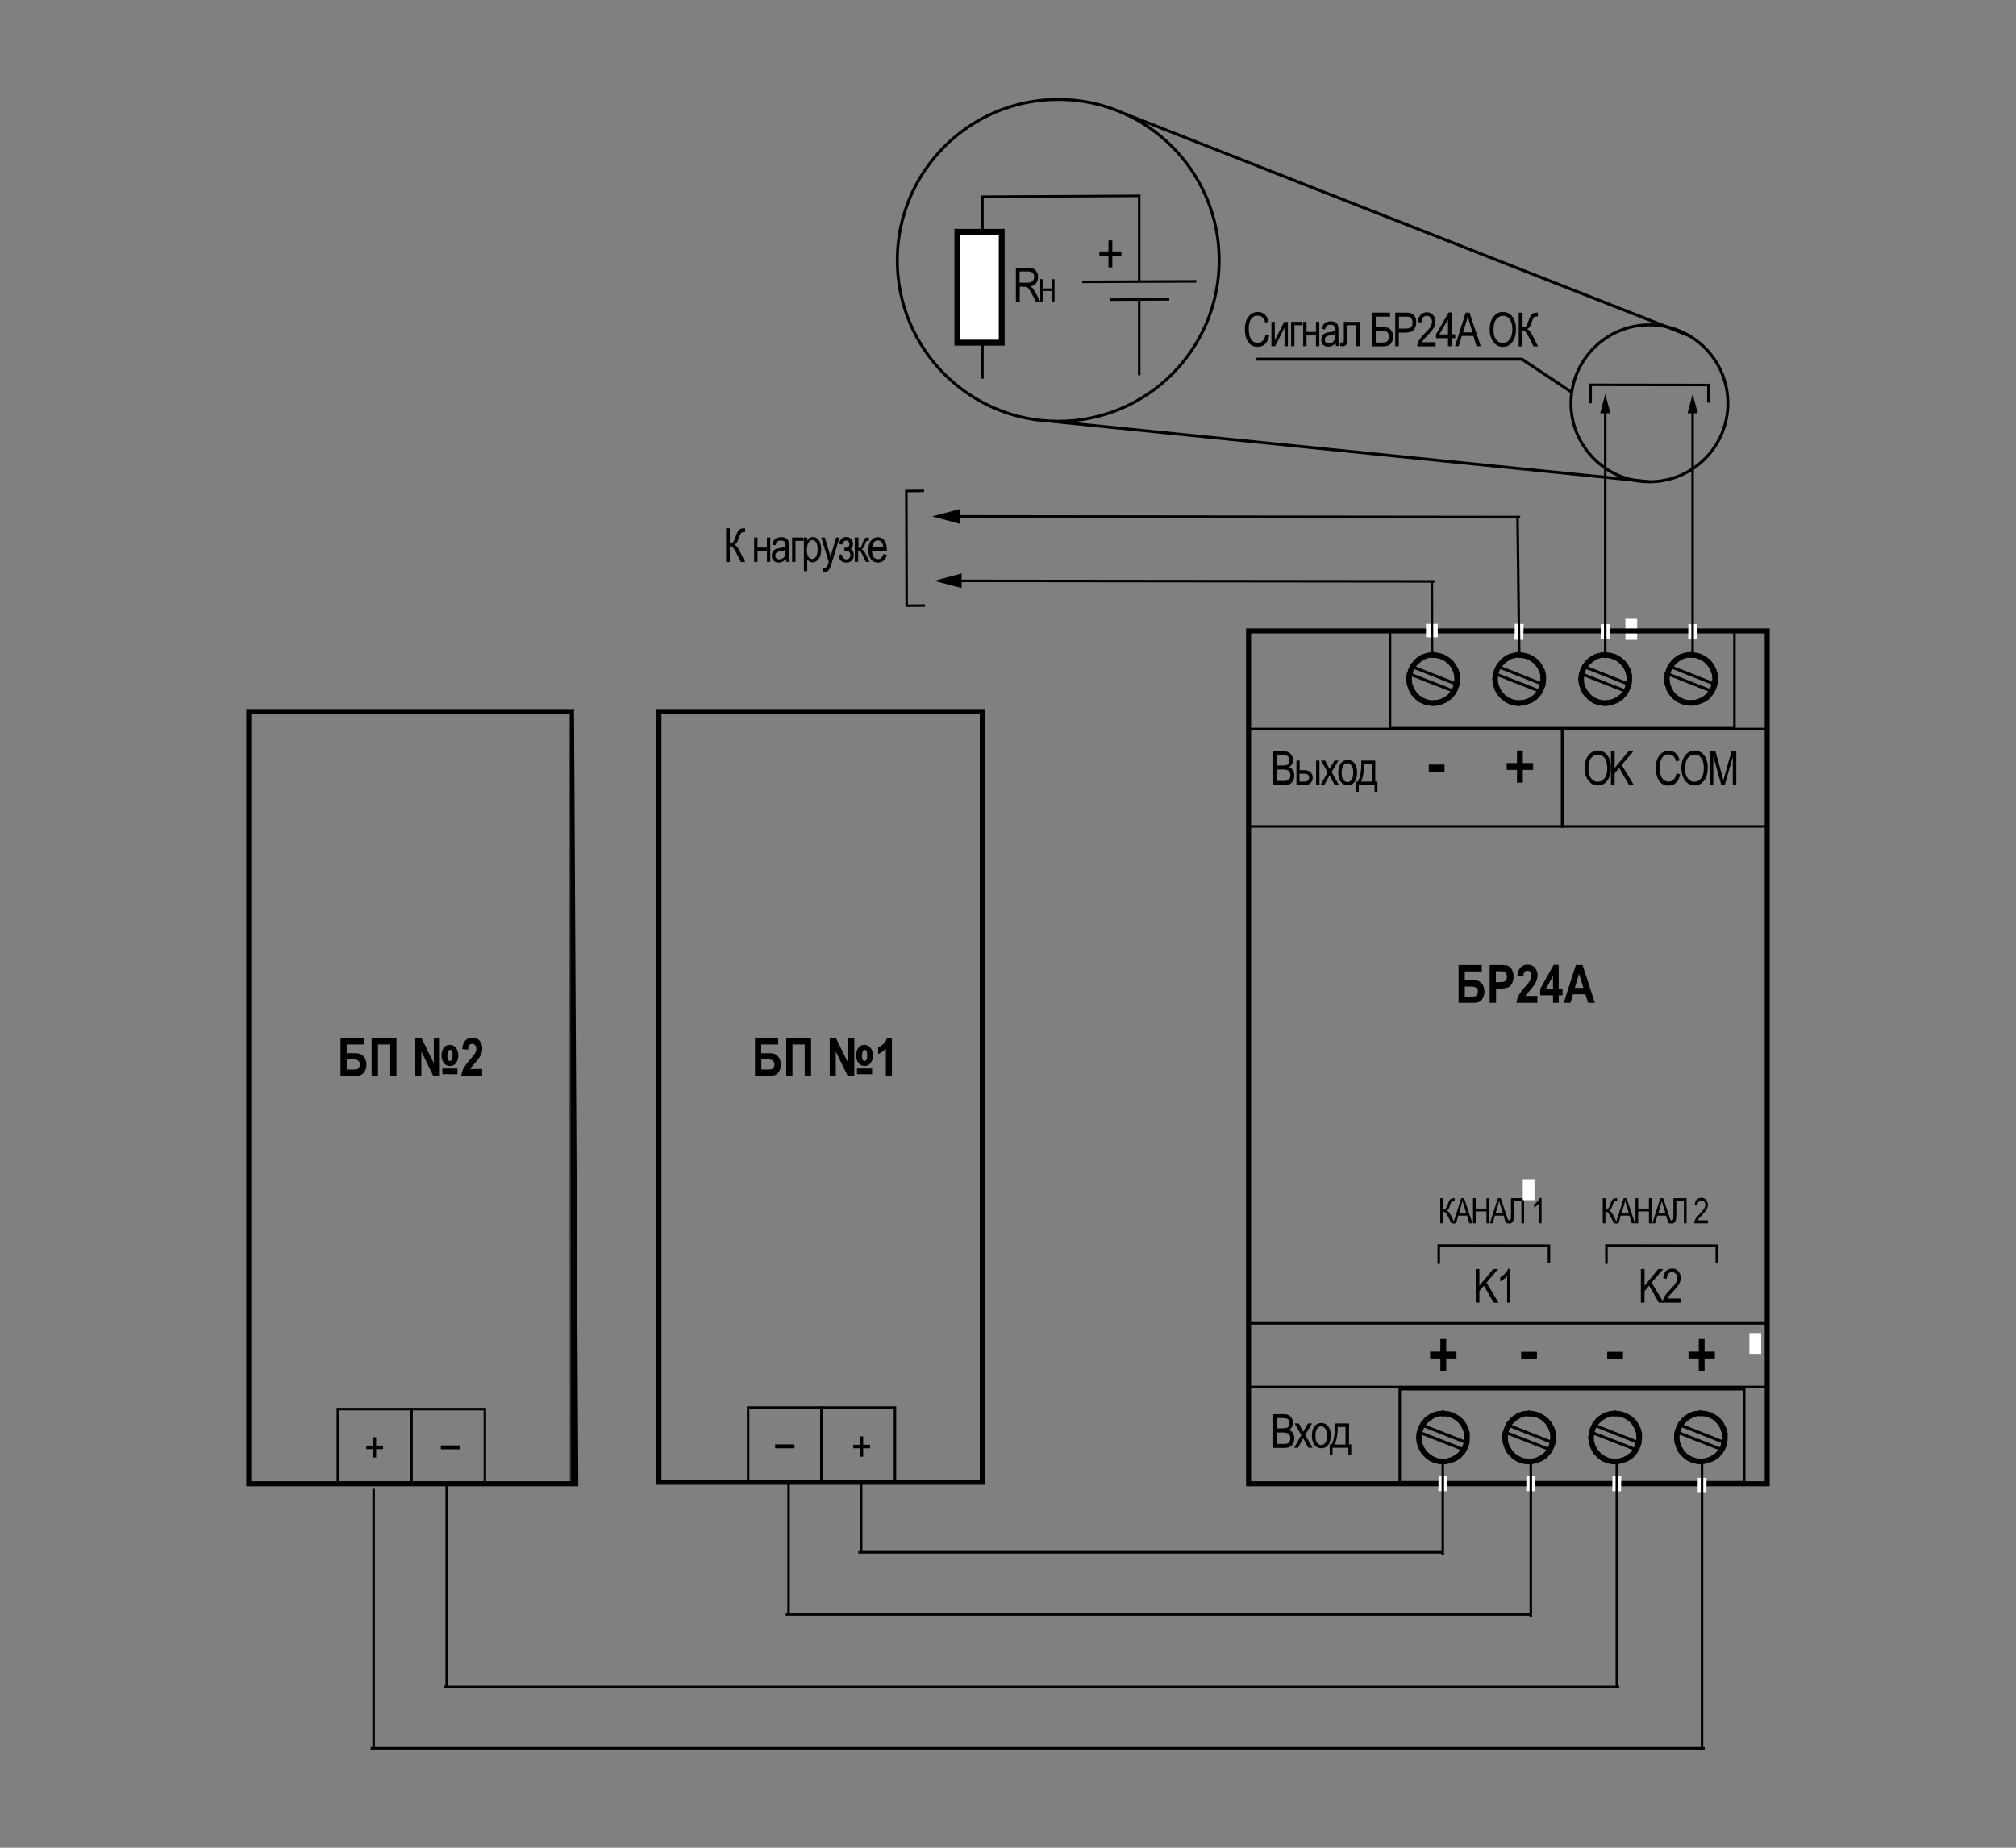 <?xml version="1.0" encoding="utf-8"?>
<!-- Generator: Adobe Illustrator 27.0.0, SVG Export Plug-In . SVG Version: 6.00 Build 0)  -->
<svg version="1.1" id="Слой_1" xmlns="http://www.w3.org/2000/svg" xmlns:xlink="http://www.w3.org/1999/xlink" x="0px" y="0px"
	 width="1200px" height="1100px" viewBox="0 0 1200 1100" enable-background="new 0 0 1200 1100" xml:space="preserve">
<rect x="0" y="0" width="1200" height="1100" fill="#808080" stroke="none"/>
<g>
	<path d="M868.2,597v-22.5H882v3.8h-10.1v5.2h5.3c2,0,3.6,0.6,4.7,1.9c1.1,1.2,1.7,2.9,1.7,4.9c0,1.8-0.5,3.4-1.5,4.7
		c-1,1.4-2.6,2-5,2H868.2z M871.9,587.3v6h3.9c1,0,1.8-0.1,2.2-0.2c0.5-0.1,0.9-0.5,1.2-1c0.3-0.5,0.5-1.1,0.5-1.8c0-2-1.3-3-3.8-3
		H871.9z"/>
	<path d="M886.7,597v-22.5h6c2.2,0,3.7,0.1,4.4,0.3c1.1,0.3,2,1.1,2.7,2.2c0.7,1.1,1.1,2.6,1.1,4.4c0,1.6-0.3,3-0.9,4.1
		s-1.4,1.9-2.3,2.3s-2.5,0.7-4.8,0.7h-2.4v8.5H886.7z M890.4,578.3v6.4h2.1c1.4,0,2.3-0.1,2.8-0.3c0.5-0.2,0.9-0.5,1.2-1.1
		c0.3-0.5,0.5-1.1,0.5-1.9c0-0.8-0.2-1.4-0.5-1.9c-0.3-0.5-0.7-0.9-1.2-1c-0.5-0.2-1.5-0.3-3.1-0.3H890.4z"/>
	<path d="M915.1,593v4h-12.4c0.1-1.5,0.5-3,1.2-4.3c0.7-1.4,2-3.2,4-5.4c1.6-1.8,2.5-3,2.9-3.6c0.5-0.9,0.8-1.8,0.8-2.8
		c0-1-0.2-1.7-0.7-2.2c-0.4-0.5-1-0.8-1.7-0.8c-1.6,0-2.4,1.2-2.5,3.5l-3.5-0.4c0.2-2.3,0.9-4,1.9-5.1c1.1-1.1,2.5-1.6,4.2-1.6
		c1.9,0,3.4,0.6,4.4,1.9c1,1.3,1.5,2.7,1.5,4.3c0,0.9-0.1,1.8-0.4,2.7c-0.3,0.9-0.6,1.7-1.2,2.6c-0.5,0.9-1.4,2-2.6,3.4
		c-1.1,1.3-1.9,2.1-2.2,2.5s-0.5,0.8-0.7,1.2H915.1z"/>
	<path d="M924.4,597v-4.5h-7.6v-3.8l8-14.3h3v14.3h2.3v3.8h-2.3v4.5H924.4z M924.4,588.7V581l-4.2,7.7H924.4z"/>
	<path d="M949.3,597h-4l-1.6-5.1h-7.4l-1.5,5.1h-4l7.2-22.5h4L949.3,597z M942.5,588.1l-2.6-8.4l-2.5,8.4H942.5z"/>
</g>
<g>
	<path d="M449.4,640.5v-22.5h13.8v3.8h-10.1v5.2h5.3c2,0,3.6,0.6,4.7,1.9c1.1,1.2,1.7,2.9,1.7,4.9c0,1.8-0.5,3.4-1.5,4.7
		c-1,1.4-2.6,2-5,2H449.4z M453.2,630.7v6h3.9c1,0,1.8-0.1,2.2-0.2c0.5-0.1,0.9-0.5,1.2-1c0.3-0.5,0.5-1.1,0.5-1.8c0-2-1.3-3-3.8-3
		H453.2z"/>
	<path d="M471.7,640.5H468v-22.5h14.8v22.5H479v-18.7h-7.3V640.5z"/>
	<path d="M493.9,640.5v-22.5h3.7l7.3,14.9v-14.9h3.6v22.5h-3.9l-7.1-14.5v14.5H493.9z M514.7,634.6c-1.5,0-2.8-0.6-3.7-1.7
		c-0.9-1.2-1.4-2.7-1.4-4.6c0-1.9,0.5-3.4,1.4-4.6s2.1-1.7,3.6-1.7c1.4,0,2.6,0.6,3.6,1.8c0.9,1.2,1.4,2.7,1.4,4.6
		c0,1.8-0.5,3.3-1.4,4.5C517.3,634,516.2,634.6,514.7,634.6z M510.1,639.5v-3.4h9v3.4H510.1z M514.8,625c-1.1,0-1.7,1.2-1.7,3.7
		c0,1.9,0.5,2.9,1.5,2.9c1.1,0,1.6-1.2,1.6-3.6C516.2,626,515.7,625,514.8,625z"/>
	<path d="M530.8,640.5h-3.5v-16.3c-1.3,1.5-2.9,2.6-4.6,3.3v-3.9c1-0.4,2-1.1,3.1-2.1c1.1-1,1.8-2.2,2.2-3.6h2.9V640.5z"/>
</g>
<g>
	<path d="M202.7,640.5v-22.5h13.8v3.8h-10.1v5.2h5.3c2,0,3.6,0.6,4.7,1.9c1.1,1.2,1.7,2.9,1.7,4.9c0,1.8-0.5,3.4-1.5,4.7
		c-1,1.4-2.6,2-5,2H202.7z M206.4,630.7v6h3.9c1,0,1.8-0.1,2.2-0.2c0.5-0.1,0.9-0.5,1.2-1c0.3-0.5,0.5-1.1,0.5-1.8c0-2-1.3-3-3.8-3
		H206.4z"/>
	<path d="M224.9,640.5h-3.7v-22.5H236v22.5h-3.7v-18.7h-7.3V640.5z"/>
	<path d="M247.2,640.5v-22.5h3.7l7.3,14.9v-14.9h3.6v22.5h-3.9l-7.1-14.5v14.5H247.2z M267.9,634.6c-1.5,0-2.8-0.6-3.7-1.7
		c-0.9-1.2-1.4-2.7-1.4-4.6c0-1.9,0.5-3.4,1.4-4.6s2.1-1.7,3.6-1.7c1.4,0,2.6,0.6,3.6,1.8c0.9,1.2,1.4,2.7,1.4,4.6
		c0,1.8-0.5,3.3-1.4,4.5C270.6,634,269.4,634.6,267.9,634.6z M263.3,639.5v-3.4h9v3.4H263.3z M268,625c-1.1,0-1.7,1.2-1.7,3.7
		c0,1.9,0.5,2.9,1.5,2.9c1.1,0,1.6-1.2,1.6-3.6C269.5,626,269,625,268,625z"/>
	<path d="M287,636.5v4h-12.4c0.1-1.5,0.5-3,1.2-4.3s2-3.2,4-5.4c1.6-1.8,2.5-3,2.9-3.6c0.5-0.9,0.8-1.8,0.8-2.8c0-1-0.2-1.7-0.7-2.2
		s-1-0.8-1.7-0.8c-1.6,0-2.4,1.2-2.5,3.5l-3.5-0.4c0.2-2.3,0.9-4,1.9-5.1c1.1-1.1,2.5-1.6,4.2-1.6c1.9,0,3.4,0.6,4.4,1.9
		c1,1.3,1.5,2.7,1.5,4.3c0,0.9-0.1,1.8-0.4,2.7c-0.3,0.9-0.6,1.7-1.2,2.6s-1.4,2-2.6,3.4c-1.1,1.3-1.9,2.1-2.2,2.5s-0.5,0.8-0.7,1.2
		H287z"/>
</g>
<polygon fill-rule="evenodd" clip-rule="evenodd" fill="none" stroke="#000000" stroke-width="1.5" stroke-miterlimit="22.926" points="
	1032.4,375.5 827.4,375.5 827.4,403.4 827.4,433.5 1032.4,433.5 "/>
<polygon fill-rule="evenodd" clip-rule="evenodd" fill="none" stroke="#000000" stroke-width="1.5" stroke-miterlimit="22.926" points="
	929.9,434 743.4,434 743.4,461.9 743.4,492 929.9,492 "/>
<polygon fill-rule="evenodd" clip-rule="evenodd" fill="none" stroke="#000000" stroke-width="1.5" stroke-miterlimit="22.926" points="
	1051.9,787.8 743.2,787.8 743.2,806 743.2,825.7 1051.9,825.7 "/>
<polygon fill-rule="evenodd" clip-rule="evenodd" fill="none" stroke="#000000" stroke-width="1.5" stroke-miterlimit="22.926" points="
	1051.9,434 929.9,434 929.9,461.9 929.9,492 1051.9,492 "/>
<g>
	
		<line fill="none" stroke="#000000" stroke-width="1.75" stroke-linecap="round" stroke-linejoin="round" stroke-miterlimit="10" x1="867.8" y1="400.8" x2="867.8" y2="407.6"/>
	
		<line fill="none" stroke="#000000" stroke-width="1.75" stroke-linecap="round" stroke-linejoin="round" stroke-miterlimit="10" x1="863.2" y1="415.6" x2="860.6" y2="415.6"/>
	
		<line fill="none" stroke="#000000" stroke-width="1.75" stroke-linecap="round" stroke-linejoin="round" stroke-miterlimit="10" x1="845.6" y1="415.6" x2="843.2" y2="415.6"/>
	
		<polyline fill="none" stroke="#000000" stroke-width="1.75" stroke-linecap="round" stroke-linejoin="round" stroke-miterlimit="10" points="
		842.5,393.5 842,395.1 841.7,396.7 	"/>
	<rect x="841.6" y="396.7" stroke="#000000" stroke-width="1.75" stroke-miterlimit="10" width="0.2" height="0.2"/>
	
		<line fill="none" stroke="#000000" stroke-width="1.75" stroke-linecap="round" stroke-linejoin="round" stroke-miterlimit="10" x1="838.4" y1="407.6" x2="838.4" y2="400.8"/>
	
		<line fill="none" stroke="#000000" stroke-width="1.75" stroke-linecap="round" stroke-linejoin="round" stroke-miterlimit="10" x1="843.6" y1="394.4" x2="843.6" y2="392.5"/>
	
		<line fill="none" stroke="#000000" stroke-width="1.75" stroke-linecap="round" stroke-linejoin="round" stroke-miterlimit="10" x1="862.5" y1="394.4" x2="862.5" y2="392.5"/>
	
		<polyline fill="none" stroke="#000000" stroke-width="1.75" stroke-linecap="round" stroke-linejoin="round" stroke-miterlimit="10" points="
		866.4,407.1 866.7,404.2 866.4,401.3 865.4,398.4 864,396 861.9,393.8 859.5,392.2 856.8,391.1 853.9,390.6 850.8,390.7 
		848.1,391.5 845.6,393 843.3,394.9 841.4,397.2 	"/>
	<rect x="841.2" y="397.2" stroke="#000000" stroke-width="1.75" stroke-miterlimit="10" width="0.2" height="0.2"/>
	
		<polyline fill="none" stroke="#000000" stroke-width="1.75" stroke-linecap="round" stroke-linejoin="round" stroke-miterlimit="10" points="
		841.4,397.2 840.4,399.2 839.8,401.5 	"/>
	<rect x="839.6" y="401.5" stroke="#000000" stroke-width="1.75" stroke-miterlimit="10" width="0.2" height="0.2"/>
	
		<polyline fill="none" stroke="#000000" stroke-width="1.75" stroke-linecap="round" stroke-linejoin="round" stroke-miterlimit="10" points="
		839.8,401.5 839.5,404.4 839.8,407.2 840.8,410 842.4,412.5 844.3,414.6 846.7,416.2 849.4,417.3 852.3,417.8 855.3,417.7 
		858.1,416.9 860.8,415.6 863,413.7 864.8,411.3 	"/>
	<rect x="864.6" y="411.3" stroke="#000000" stroke-width="1.75" stroke-miterlimit="10" width="0.2" height="0.2"/>
	
		<polyline fill="none" stroke="#000000" stroke-width="1.75" stroke-linecap="round" stroke-linejoin="round" stroke-miterlimit="10" points="
		864.8,411.3 865.7,409.3 866.4,407.1 	"/>
	<rect x="866.2" y="407.1" stroke="#000000" stroke-width="1.75" stroke-miterlimit="10" width="0.2" height="0.2"/>
	
		<polyline fill="none" stroke="#000000" stroke-width="1.75" stroke-linecap="round" stroke-linejoin="round" stroke-miterlimit="10" points="
		853.1,417.8 855.8,417.7 858.2,416.9 860.6,415.6 862.7,414 864.3,411.9 865.6,409.7 866.4,407.1 	"/>
	<rect x="866.2" y="407.1" stroke="#000000" stroke-width="1.75" stroke-miterlimit="10" width="0.2" height="0.2"/>
	
		<polyline fill="none" stroke="#000000" stroke-width="1.75" stroke-linecap="round" stroke-linejoin="round" stroke-miterlimit="10" points="
		866.4,407.1 866.7,404.4 866.5,401.8 865.7,399.2 864.5,396.8 862.9,394.8 860.8,393 858.4,391.7 855.8,390.9 853.1,390.6 	"/>
	<rect x="852.9" y="390.6" stroke="#000000" stroke-width="1.75" stroke-miterlimit="10" width="0.2" height="0.2"/>
	
		<line fill="none" stroke="#000000" stroke-width="1.75" stroke-linecap="round" stroke-linejoin="round" stroke-miterlimit="10" x1="841.4" y1="397.2" x2="866.4" y2="407.1"/>
	
		<line fill="none" stroke="#000000" stroke-width="1.75" stroke-linecap="round" stroke-linejoin="round" stroke-miterlimit="10" x1="864.8" y1="411.3" x2="839.8" y2="401.5"/>
	
		<polyline fill="none" stroke="#000000" stroke-width="1.75" stroke-linecap="round" stroke-linejoin="round" stroke-miterlimit="10" points="
		853.1,389.1 850,389.5 847.2,390.3 844.4,391.9 842.2,393.8 840.3,396.2 839,398.9 838.2,402 838,405 838.5,408 839.5,410.9 
		841.1,413.5 843.3,415.7 845.7,417.5 848.6,418.6 851.7,419.3 854.7,419.3 857.6,418.6 860.5,417.5 863,415.7 865.1,413.5 
		866.7,410.9 867.8,408 868.2,405 868.2,402 867.4,398.9 865.9,396.2 864.1,393.8 861.7,391.9 859,390.3 856.1,389.5 853.1,389.1 	
		"/>
	<rect x="852.9" y="389.1" stroke="#000000" stroke-width="1.75" stroke-miterlimit="10" width="0.2" height="0.2"/>
	
		<line fill="none" stroke="#000000" stroke-width="1.75" stroke-linecap="round" stroke-linejoin="round" stroke-miterlimit="10" x1="838" y1="404.2" x2="838.4" y2="407.6"/>
	
		<polyline fill="none" stroke="#000000" stroke-width="1.75" stroke-linecap="round" stroke-linejoin="round" stroke-miterlimit="10" points="
		843.2,415.6 845.2,417.2 847.8,418.5 850.4,419.1 853.1,419.4 	"/>
	
		<polyline fill="none" stroke="#000000" stroke-width="1.75" stroke-linecap="round" stroke-linejoin="round" stroke-miterlimit="10" points="
		842.5,393.5 844.8,391.7 847.3,390.3 850.2,389.5 853.1,389.1 	"/>
	
		<line fill="none" stroke="#000000" stroke-width="1.75" stroke-linecap="round" stroke-linejoin="round" stroke-miterlimit="10" x1="838.4" y1="400.8" x2="838" y2="404.2"/>
	
		<line fill="none" stroke="#000000" stroke-width="1.75" stroke-linecap="round" stroke-linejoin="round" stroke-miterlimit="10" x1="865.6" y1="412.9" x2="865.6" y2="409.7"/>
	
		<line fill="none" stroke="#000000" stroke-width="1.75" stroke-linecap="round" stroke-linejoin="round" stroke-miterlimit="10" x1="865.6" y1="398.8" x2="865.6" y2="395.7"/>
	
		<line fill="none" stroke="#000000" stroke-width="1.75" stroke-linecap="round" stroke-linejoin="round" stroke-miterlimit="10" x1="840.6" y1="395.7" x2="840.6" y2="398.8"/>
	
		<line fill="none" stroke="#000000" stroke-width="1.75" stroke-linecap="round" stroke-linejoin="round" stroke-miterlimit="10" x1="840.6" y1="409.7" x2="840.6" y2="412.9"/>
	
		<line fill="none" stroke="#000000" stroke-width="1.75" stroke-linecap="round" stroke-linejoin="round" stroke-miterlimit="10" x1="845.9" y1="390.9" x2="845.9" y2="392.7"/>
</g>
<g>
	
		<line fill="none" stroke="#000000" stroke-width="1.75" stroke-linecap="round" stroke-linejoin="round" stroke-miterlimit="10" x1="970.2" y1="400.8" x2="970.2" y2="407.6"/>
	
		<line fill="none" stroke="#000000" stroke-width="1.75" stroke-linecap="round" stroke-linejoin="round" stroke-miterlimit="10" x1="965.6" y1="415.6" x2="963" y2="415.6"/>
	
		<line fill="none" stroke="#000000" stroke-width="1.75" stroke-linecap="round" stroke-linejoin="round" stroke-miterlimit="10" x1="948" y1="415.6" x2="945.6" y2="415.6"/>
	
		<polyline fill="none" stroke="#000000" stroke-width="1.75" stroke-linecap="round" stroke-linejoin="round" stroke-miterlimit="10" points="
		944.9,393.5 944.5,395.1 944.1,396.7 	"/>
	<rect x="944" y="396.7" stroke="#000000" stroke-width="1.75" stroke-miterlimit="10" width="0.2" height="0.2"/>
	
		<line fill="none" stroke="#000000" stroke-width="1.75" stroke-linecap="round" stroke-linejoin="round" stroke-miterlimit="10" x1="940.8" y1="407.6" x2="940.8" y2="400.8"/>
	
		<line fill="none" stroke="#000000" stroke-width="1.75" stroke-linecap="round" stroke-linejoin="round" stroke-miterlimit="10" x1="946.1" y1="394.4" x2="946.1" y2="392.5"/>
	
		<line fill="none" stroke="#000000" stroke-width="1.75" stroke-linecap="round" stroke-linejoin="round" stroke-miterlimit="10" x1="965" y1="394.4" x2="965" y2="392.5"/>
	
		<polyline fill="none" stroke="#000000" stroke-width="1.75" stroke-linecap="round" stroke-linejoin="round" stroke-miterlimit="10" points="
		968.8,407.1 969.1,404.2 968.8,401.3 967.8,398.4 966.4,396 964.3,393.8 961.9,392.2 959.2,391.1 956.3,390.6 953.3,390.7 
		950.5,391.5 948,393 945.7,394.9 943.8,397.2 	"/>
	<rect x="943.7" y="397.2" stroke="#000000" stroke-width="1.75" stroke-miterlimit="10" width="0.2" height="0.2"/>
	
		<polyline fill="none" stroke="#000000" stroke-width="1.75" stroke-linecap="round" stroke-linejoin="round" stroke-miterlimit="10" points="
		943.8,397.2 942.8,399.2 942.2,401.5 	"/>
	<rect x="942" y="401.5" stroke="#000000" stroke-width="1.75" stroke-miterlimit="10" width="0.2" height="0.2"/>
	
		<polyline fill="none" stroke="#000000" stroke-width="1.75" stroke-linecap="round" stroke-linejoin="round" stroke-miterlimit="10" points="
		942.2,401.5 941.9,404.4 942.2,407.2 943.2,410 944.8,412.5 946.7,414.6 949.1,416.2 951.8,417.3 954.7,417.8 957.7,417.7 
		960.5,416.9 963.2,415.6 965.4,413.7 967.2,411.3 	"/>
	<rect x="967" y="411.3" stroke="#000000" stroke-width="1.75" stroke-miterlimit="10" width="0.2" height="0.2"/>
	
		<polyline fill="none" stroke="#000000" stroke-width="1.75" stroke-linecap="round" stroke-linejoin="round" stroke-miterlimit="10" points="
		967.2,411.3 968.2,409.3 968.8,407.1 	"/>
	<rect x="968.6" y="407.1" stroke="#000000" stroke-width="1.75" stroke-miterlimit="10" width="0.2" height="0.2"/>
	
		<polyline fill="none" stroke="#000000" stroke-width="1.75" stroke-linecap="round" stroke-linejoin="round" stroke-miterlimit="10" points="
		955.5,417.8 958.2,417.7 960.6,416.9 963,415.6 965.1,414 966.7,411.9 968,409.7 968.8,407.1 	"/>
	<rect x="968.6" y="407.1" stroke="#000000" stroke-width="1.75" stroke-miterlimit="10" width="0.2" height="0.2"/>
	
		<polyline fill="none" stroke="#000000" stroke-width="1.75" stroke-linecap="round" stroke-linejoin="round" stroke-miterlimit="10" points="
		968.8,407.1 969.1,404.4 969,401.8 968.2,399.2 966.9,396.8 965.3,394.8 963.2,393 960.8,391.7 958.2,390.9 955.5,390.6 	"/>
	<rect x="955.3" y="390.6" stroke="#000000" stroke-width="1.75" stroke-miterlimit="10" width="0.2" height="0.2"/>
	
		<line fill="none" stroke="#000000" stroke-width="1.75" stroke-linecap="round" stroke-linejoin="round" stroke-miterlimit="10" x1="943.8" y1="397.2" x2="968.8" y2="407.1"/>
	
		<line fill="none" stroke="#000000" stroke-width="1.75" stroke-linecap="round" stroke-linejoin="round" stroke-miterlimit="10" x1="967.2" y1="411.3" x2="942.2" y2="401.5"/>
	
		<polyline fill="none" stroke="#000000" stroke-width="1.75" stroke-linecap="round" stroke-linejoin="round" stroke-miterlimit="10" points="
		955.5,389.1 952.5,389.5 949.6,390.3 946.9,391.9 944.6,393.8 942.7,396.2 941.4,398.9 940.6,402 940.4,405 940.9,408 941.9,410.9 
		943.5,413.5 945.7,415.7 948.1,417.5 951,418.6 954.1,419.3 957.1,419.3 960,418.6 962.9,417.5 965.4,415.7 967.5,413.5 
		969.1,410.9 970.2,408 970.6,405 970.6,402 969.8,398.9 968.3,396.2 966.6,393.8 964.2,391.9 961.4,390.3 958.6,389.5 955.5,389.1 
			"/>
	<rect x="955.3" y="389.1" stroke="#000000" stroke-width="1.75" stroke-miterlimit="10" width="0.2" height="0.2"/>
	
		<line fill="none" stroke="#000000" stroke-width="1.75" stroke-linecap="round" stroke-linejoin="round" stroke-miterlimit="10" x1="940.4" y1="404.2" x2="940.8" y2="407.6"/>
	
		<polyline fill="none" stroke="#000000" stroke-width="1.75" stroke-linecap="round" stroke-linejoin="round" stroke-miterlimit="10" points="
		945.6,415.6 947.7,417.2 950.2,418.5 952.8,419.1 955.5,419.4 	"/>
	
		<polyline fill="none" stroke="#000000" stroke-width="1.75" stroke-linecap="round" stroke-linejoin="round" stroke-miterlimit="10" points="
		955.5,389.1 952.6,389.5 949.7,390.3 947.2,391.7 944.9,393.5 	"/>
	
		<line fill="none" stroke="#000000" stroke-width="1.75" stroke-linecap="round" stroke-linejoin="round" stroke-miterlimit="10" x1="940.8" y1="400.8" x2="940.4" y2="404.2"/>
	
		<line fill="none" stroke="#000000" stroke-width="1.75" stroke-linecap="round" stroke-linejoin="round" stroke-miterlimit="10" x1="968" y1="412.9" x2="968" y2="409.7"/>
	
		<line fill="none" stroke="#000000" stroke-width="1.75" stroke-linecap="round" stroke-linejoin="round" stroke-miterlimit="10" x1="968" y1="398.8" x2="968" y2="395.7"/>
	
		<line fill="none" stroke="#000000" stroke-width="1.75" stroke-linecap="round" stroke-linejoin="round" stroke-miterlimit="10" x1="943" y1="395.7" x2="943" y2="398.8"/>
	
		<line fill="none" stroke="#000000" stroke-width="1.75" stroke-linecap="round" stroke-linejoin="round" stroke-miterlimit="10" x1="943" y1="409.7" x2="943" y2="412.9"/>
	
		<line fill="none" stroke="#000000" stroke-width="1.75" stroke-linecap="round" stroke-linejoin="round" stroke-miterlimit="10" x1="948.3" y1="390.9" x2="948.3" y2="392.7"/>
</g>
<g>
	
		<line fill="none" stroke="#000000" stroke-width="1.75" stroke-linecap="round" stroke-linejoin="round" stroke-miterlimit="10" x1="919" y1="400.8" x2="919" y2="407.6"/>
	
		<line fill="none" stroke="#000000" stroke-width="1.75" stroke-linecap="round" stroke-linejoin="round" stroke-miterlimit="10" x1="914.4" y1="415.6" x2="911.8" y2="415.6"/>
	
		<line fill="none" stroke="#000000" stroke-width="1.75" stroke-linecap="round" stroke-linejoin="round" stroke-miterlimit="10" x1="896.8" y1="415.6" x2="894.4" y2="415.6"/>
	
		<polyline fill="none" stroke="#000000" stroke-width="1.75" stroke-linecap="round" stroke-linejoin="round" stroke-miterlimit="10" points="
		893.7,393.5 893.2,395.1 892.9,396.7 	"/>
	<rect x="892.8" y="396.7" stroke="#000000" stroke-width="1.75" stroke-miterlimit="10" width="0.2" height="0.2"/>
	
		<line fill="none" stroke="#000000" stroke-width="1.75" stroke-linecap="round" stroke-linejoin="round" stroke-miterlimit="10" x1="889.6" y1="407.6" x2="889.6" y2="400.8"/>
	
		<line fill="none" stroke="#000000" stroke-width="1.75" stroke-linecap="round" stroke-linejoin="round" stroke-miterlimit="10" x1="894.8" y1="394.4" x2="894.8" y2="392.5"/>
	
		<line fill="none" stroke="#000000" stroke-width="1.75" stroke-linecap="round" stroke-linejoin="round" stroke-miterlimit="10" x1="913.8" y1="394.4" x2="913.8" y2="392.5"/>
	
		<polyline fill="none" stroke="#000000" stroke-width="1.75" stroke-linecap="round" stroke-linejoin="round" stroke-miterlimit="10" points="
		917.6,407.1 917.9,404.2 917.6,401.3 916.6,398.4 915.2,396 913.1,393.8 910.7,392.2 908,391.1 905.1,390.6 902.1,390.7 
		899.3,391.5 896.8,393 894.5,394.9 892.6,397.2 	"/>
	<rect x="892.4" y="397.2" stroke="#000000" stroke-width="1.75" stroke-miterlimit="10" width="0.2" height="0.2"/>
	
		<polyline fill="none" stroke="#000000" stroke-width="1.75" stroke-linecap="round" stroke-linejoin="round" stroke-miterlimit="10" points="
		892.6,397.2 891.6,399.2 891,401.5 	"/>
	<rect x="890.8" y="401.5" stroke="#000000" stroke-width="1.75" stroke-miterlimit="10" width="0.2" height="0.2"/>
	
		<polyline fill="none" stroke="#000000" stroke-width="1.75" stroke-linecap="round" stroke-linejoin="round" stroke-miterlimit="10" points="
		891,401.5 890.7,404.4 891,407.2 892,410 893.6,412.5 895.5,414.6 897.9,416.2 900.6,417.3 903.5,417.8 906.5,417.7 909.3,416.9 
		912,415.6 914.2,413.7 916,411.3 	"/>
	<rect x="915.8" y="411.3" stroke="#000000" stroke-width="1.75" stroke-miterlimit="10" width="0.2" height="0.2"/>
	
		<polyline fill="none" stroke="#000000" stroke-width="1.75" stroke-linecap="round" stroke-linejoin="round" stroke-miterlimit="10" points="
		916,411.3 917,409.3 917.6,407.1 	"/>
	<rect x="917.4" y="407.1" stroke="#000000" stroke-width="1.75" stroke-miterlimit="10" width="0.2" height="0.2"/>
	
		<polyline fill="none" stroke="#000000" stroke-width="1.75" stroke-linecap="round" stroke-linejoin="round" stroke-miterlimit="10" points="
		904.3,417.8 907,417.7 909.4,416.9 911.8,415.6 913.9,414 915.5,411.9 916.8,409.7 917.6,407.1 	"/>
	<rect x="917.4" y="407.1" stroke="#000000" stroke-width="1.75" stroke-miterlimit="10" width="0.2" height="0.2"/>
	
		<polyline fill="none" stroke="#000000" stroke-width="1.75" stroke-linecap="round" stroke-linejoin="round" stroke-miterlimit="10" points="
		917.6,407.1 917.9,404.4 917.8,401.8 917,399.2 915.7,396.8 914.1,394.8 912,393 909.6,391.7 907,390.9 904.3,390.6 	"/>
	<rect x="904.1" y="390.6" stroke="#000000" stroke-width="1.75" stroke-miterlimit="10" width="0.2" height="0.2"/>
	
		<line fill="none" stroke="#000000" stroke-width="1.75" stroke-linecap="round" stroke-linejoin="round" stroke-miterlimit="10" x1="892.6" y1="397.2" x2="917.6" y2="407.1"/>
	
		<line fill="none" stroke="#000000" stroke-width="1.75" stroke-linecap="round" stroke-linejoin="round" stroke-miterlimit="10" x1="916" y1="411.3" x2="891" y2="401.5"/>
	
		<polyline fill="none" stroke="#000000" stroke-width="1.75" stroke-linecap="round" stroke-linejoin="round" stroke-miterlimit="10" points="
		904.3,389.1 901.3,389.5 898.4,390.3 895.6,391.9 893.4,393.8 891.5,396.2 890.2,398.9 889.4,402 889.2,405 889.7,408 890.7,410.9 
		892.3,413.5 894.5,415.7 896.9,417.5 899.8,418.6 902.9,419.3 905.9,419.3 908.8,418.6 911.7,417.5 914.2,415.7 916.3,413.5 
		917.9,410.9 919,408 919.4,405 919.4,402 918.6,398.9 917.1,396.2 915.4,393.8 913,391.9 910.2,390.3 907.3,389.5 904.3,389.1 	"/>
	<rect x="904.1" y="389.1" stroke="#000000" stroke-width="1.75" stroke-miterlimit="10" width="0.2" height="0.2"/>
	
		<line fill="none" stroke="#000000" stroke-width="1.75" stroke-linecap="round" stroke-linejoin="round" stroke-miterlimit="10" x1="889.2" y1="404.2" x2="889.6" y2="407.6"/>
	
		<polyline fill="none" stroke="#000000" stroke-width="1.75" stroke-linecap="round" stroke-linejoin="round" stroke-miterlimit="10" points="
		894.4,415.6 896.4,417.2 899,418.5 901.6,419.1 904.3,419.4 	"/>
	
		<polyline fill="none" stroke="#000000" stroke-width="1.75" stroke-linecap="round" stroke-linejoin="round" stroke-miterlimit="10" points="
		904.3,389.1 901.4,389.5 898.5,390.3 896,391.7 893.7,393.5 	"/>
	
		<line fill="none" stroke="#000000" stroke-width="1.75" stroke-linecap="round" stroke-linejoin="round" stroke-miterlimit="10" x1="889.6" y1="400.8" x2="889.2" y2="404.2"/>
	
		<line fill="none" stroke="#000000" stroke-width="1.75" stroke-linecap="round" stroke-linejoin="round" stroke-miterlimit="10" x1="916.8" y1="412.9" x2="916.8" y2="409.7"/>
	
		<line fill="none" stroke="#000000" stroke-width="1.75" stroke-linecap="round" stroke-linejoin="round" stroke-miterlimit="10" x1="916.8" y1="398.8" x2="916.8" y2="395.7"/>
	
		<line fill="none" stroke="#000000" stroke-width="1.75" stroke-linecap="round" stroke-linejoin="round" stroke-miterlimit="10" x1="891.8" y1="395.7" x2="891.8" y2="398.8"/>
	
		<line fill="none" stroke="#000000" stroke-width="1.75" stroke-linecap="round" stroke-linejoin="round" stroke-miterlimit="10" x1="891.8" y1="409.7" x2="891.8" y2="412.9"/>
	
		<line fill="none" stroke="#000000" stroke-width="1.75" stroke-linecap="round" stroke-linejoin="round" stroke-miterlimit="10" x1="897.1" y1="390.9" x2="897.1" y2="392.7"/>
</g>
<polyline fill-rule="evenodd" clip-rule="evenodd" fill="none" stroke="#000000" stroke-width="1.75" stroke-miterlimit="22.926" points="
	935.5,233.5 905.9,213.8 747.9,213.8 "/>
<line fill-rule="evenodd" clip-rule="evenodd" fill="none" stroke="#FFFFFF" stroke-width="7" stroke-miterlimit="22.926" x1="971" y1="380.9" x2="971" y2="368.4"/>
<path fill-rule="evenodd" clip-rule="evenodd" fill="none" stroke="#000000" stroke-width="3" stroke-miterlimit="22.926" d="
	M1051.9,375.6H743.2v150.3v357.4h308.7C1051.9,883.3,1051.9,479.8,1051.9,375.6z"/>
<path fill-rule="evenodd" clip-rule="evenodd" fill="none" stroke="#000000" stroke-width="3" stroke-miterlimit="22.926" d="
	M584.7,423.6H392.2v135.9v322.9h192.5C584.7,882.4,584.7,517.8,584.7,423.6z"/>
<g>
	
		<line fill="none" stroke="#000000" stroke-width="1.75" stroke-linecap="round" stroke-linejoin="round" stroke-miterlimit="10" x1="1021.3" y1="400.8" x2="1021.3" y2="407.5"/>
	
		<line fill="none" stroke="#000000" stroke-width="1.75" stroke-linecap="round" stroke-linejoin="round" stroke-miterlimit="10" x1="1016.6" y1="415.5" x2="1014.1" y2="415.5"/>
	
		<line fill="none" stroke="#000000" stroke-width="1.75" stroke-linecap="round" stroke-linejoin="round" stroke-miterlimit="10" x1="999" y1="415.5" x2="996.6" y2="415.5"/>
	
		<polyline fill="none" stroke="#000000" stroke-width="1.75" stroke-linecap="round" stroke-linejoin="round" stroke-miterlimit="10" points="
		996,393.4 995.5,395 995.2,396.6 	"/>
	<rect x="995" y="396.6" stroke="#000000" stroke-width="1.75" stroke-miterlimit="10" width="0.2" height="0.2"/>
	
		<line fill="none" stroke="#000000" stroke-width="1.75" stroke-linecap="round" stroke-linejoin="round" stroke-miterlimit="10" x1="991.8" y1="407.5" x2="991.8" y2="400.8"/>
	
		<line fill="none" stroke="#000000" stroke-width="1.75" stroke-linecap="round" stroke-linejoin="round" stroke-miterlimit="10" x1="997.1" y1="394.4" x2="997.1" y2="392.4"/>
	
		<line fill="none" stroke="#000000" stroke-width="1.75" stroke-linecap="round" stroke-linejoin="round" stroke-miterlimit="10" x1="1016" y1="394.4" x2="1016" y2="392.4"/>
	
		<polyline fill="none" stroke="#000000" stroke-width="1.75" stroke-linecap="round" stroke-linejoin="round" stroke-miterlimit="10" points="
		1019.9,407 1020.2,404.1 1019.9,401.2 1018.9,398.4 1017.4,396 1015.4,393.7 1013,392.1 1010.2,391 1007.4,390.5 1004.3,390.7 
		1001.6,391.5 999,392.9 996.8,394.8 994.9,397.1 	"/>
	<rect x="994.7" y="397.1" stroke="#000000" stroke-width="1.75" stroke-miterlimit="10" width="0.2" height="0.2"/>
	
		<polyline fill="none" stroke="#000000" stroke-width="1.75" stroke-linecap="round" stroke-linejoin="round" stroke-miterlimit="10" points="
		994.9,397.1 993.9,399.2 993.3,401.4 	"/>
	<rect x="993.1" y="401.4" stroke="#000000" stroke-width="1.75" stroke-miterlimit="10" width="0.2" height="0.2"/>
	
		<polyline fill="none" stroke="#000000" stroke-width="1.75" stroke-linecap="round" stroke-linejoin="round" stroke-miterlimit="10" points="
		993.3,401.4 992.9,404.3 993.3,407.2 994.2,409.9 995.8,412.5 997.7,414.5 1000.1,416.1 1002.9,417.3 1005.8,417.7 1008.8,417.6 
		1011.5,416.8 1014.2,415.5 1016.5,413.6 1018.2,411.2 	"/>
	<rect x="1018.1" y="411.2" stroke="#000000" stroke-width="1.75" stroke-miterlimit="10" width="0.2" height="0.2"/>
	
		<polyline fill="none" stroke="#000000" stroke-width="1.75" stroke-linecap="round" stroke-linejoin="round" stroke-miterlimit="10" points="
		1018.2,411.2 1019.2,409.3 1019.9,407 	"/>
	<rect x="1019.7" y="407" stroke="#000000" stroke-width="1.75" stroke-miterlimit="10" width="0.2" height="0.2"/>
	
		<polyline fill="none" stroke="#000000" stroke-width="1.75" stroke-linecap="round" stroke-linejoin="round" stroke-miterlimit="10" points="
		1006.6,417.7 1009.3,417.6 1011.7,416.8 1014.1,415.5 1016.2,413.9 1017.8,411.8 1019,409.6 1019.9,407 	"/>
	<rect x="1019.7" y="407" stroke="#000000" stroke-width="1.75" stroke-miterlimit="10" width="0.2" height="0.2"/>
	
		<polyline fill="none" stroke="#000000" stroke-width="1.75" stroke-linecap="round" stroke-linejoin="round" stroke-miterlimit="10" points="
		1019.9,407 1020.2,404.3 1020,401.7 1019.2,399.2 1017.9,396.8 1016.3,394.7 1014.2,392.9 1011.8,391.6 1009.3,390.8 1006.6,390.5 
			"/>
	<rect x="1006.4" y="390.5" stroke="#000000" stroke-width="1.75" stroke-miterlimit="10" width="0.2" height="0.2"/>
	
		<line fill="none" stroke="#000000" stroke-width="1.75" stroke-linecap="round" stroke-linejoin="round" stroke-miterlimit="10" x1="994.9" y1="397.1" x2="1019.9" y2="407"/>
	
		<line fill="none" stroke="#000000" stroke-width="1.75" stroke-linecap="round" stroke-linejoin="round" stroke-miterlimit="10" x1="1018.2" y1="411.2" x2="993.3" y2="401.4"/>
	
		<polyline fill="none" stroke="#000000" stroke-width="1.75" stroke-linecap="round" stroke-linejoin="round" stroke-miterlimit="10" points="
		1006.6,389.1 1003.5,389.4 1000.6,390.2 997.9,391.8 995.7,393.7 993.7,396.1 992.5,398.8 991.7,401.9 991.5,404.9 992,408 
		992.9,410.9 994.5,413.4 996.8,415.7 999.2,417.4 1002.1,418.5 1005.1,419.2 1008.2,419.2 1011,418.5 1013.9,417.4 1016.5,415.7 
		1018.6,413.4 1020.2,410.9 1021.3,408 1021.6,404.9 1021.6,401.9 1020.8,398.8 1019.4,396.1 1017.6,393.7 1015.2,391.8 
		1012.5,390.2 1009.6,389.4 1006.6,389.1 	"/>
	<rect x="1006.4" y="389.1" stroke="#000000" stroke-width="1.75" stroke-miterlimit="10" width="0.2" height="0.2"/>
	
		<line fill="none" stroke="#000000" stroke-width="1.75" stroke-linecap="round" stroke-linejoin="round" stroke-miterlimit="10" x1="991.5" y1="404.1" x2="991.8" y2="407.5"/>
	
		<polyline fill="none" stroke="#000000" stroke-width="1.75" stroke-linecap="round" stroke-linejoin="round" stroke-miterlimit="10" points="
		996.6,415.5 998.7,417.1 1001.3,418.4 1003.8,419 1006.6,419.3 	"/>
	
		<polyline fill="none" stroke="#000000" stroke-width="1.75" stroke-linecap="round" stroke-linejoin="round" stroke-miterlimit="10" points="
		1006.6,389.1 1003.7,389.4 1000.8,390.2 998.2,391.6 996,393.4 	"/>
	
		<line fill="none" stroke="#000000" stroke-width="1.75" stroke-linecap="round" stroke-linejoin="round" stroke-miterlimit="10" x1="991.8" y1="400.8" x2="991.5" y2="404.1"/>
	
		<line fill="none" stroke="#000000" stroke-width="1.75" stroke-linecap="round" stroke-linejoin="round" stroke-miterlimit="10" x1="1019" y1="412.8" x2="1019" y2="409.6"/>
	
		<line fill="none" stroke="#000000" stroke-width="1.75" stroke-linecap="round" stroke-linejoin="round" stroke-miterlimit="10" x1="1019" y1="398.7" x2="1019" y2="395.6"/>
	
		<line fill="none" stroke="#000000" stroke-width="1.75" stroke-linecap="round" stroke-linejoin="round" stroke-miterlimit="10" x1="994.1" y1="395.6" x2="994.1" y2="398.7"/>
	
		<line fill="none" stroke="#000000" stroke-width="1.75" stroke-linecap="round" stroke-linejoin="round" stroke-miterlimit="10" x1="994.1" y1="409.6" x2="994.1" y2="412.8"/>
	
		<line fill="none" stroke="#000000" stroke-width="1.75" stroke-linecap="round" stroke-linejoin="round" stroke-miterlimit="10" x1="999.3" y1="390.8" x2="999.3" y2="392.6"/>
</g>
<g>
	<path d="M997.9,460.3l2.2,0.7c-0.5,2.3-1.3,3.9-2.5,5s-2.7,1.7-4.4,1.7c-1.5,0-2.8-0.4-3.9-1.1c-1.1-0.7-2-1.9-2.7-3.6
		s-1-3.6-1-5.8c0-2.2,0.3-4.1,1-5.6c0.7-1.5,1.6-2.7,2.8-3.5c1.2-0.8,2.5-1.2,3.9-1.2c1.6,0,3,0.5,4.1,1.5c1.1,1,1.9,2.4,2.4,4.3
		l-2.1,0.6c-0.7-2.8-2.2-4.2-4.4-4.2c-1.1,0-2,0.3-2.8,0.8c-0.8,0.6-1.4,1.4-1.9,2.6c-0.5,1.2-0.7,2.7-0.7,4.5
		c0,2.7,0.5,4.8,1.4,6.2c1,1.4,2.3,2.1,3.9,2.1c1.2,0,2.2-0.4,3.1-1.3C997,463.3,997.6,462,997.9,460.3z"/>
	<path d="M1000.8,457.5c0-3.4,0.8-6,2.3-7.9c1.5-1.8,3.4-2.8,5.6-2.8c1.4,0,2.8,0.4,4,1.2s2.1,2,2.8,3.6c0.7,1.6,1,3.4,1,5.6
		c0,3-0.7,5.4-2,7.3c-1.5,2.1-3.4,3.1-5.8,3.1c-2.4,0-4.4-1.1-5.9-3.2C1001.5,462.5,1000.8,460.2,1000.8,457.5z M1003,457.6
		c0,2.5,0.5,4.4,1.6,5.8c1.1,1.4,2.4,2,4,2c1.6,0,2.9-0.7,4-2.1c1.1-1.4,1.6-3.4,1.6-6.1c0-1.7-0.3-3.3-0.8-4.6
		c-0.4-1-1.1-1.9-1.9-2.5c-0.9-0.6-1.8-0.9-2.8-0.9c-1.6,0-3,0.7-4.1,2.1C1003.6,452.6,1003,454.7,1003,457.6z"/>
	<path d="M1017.8,467.3v-20h3.3l3.9,14.2l0.8,3c0.2-0.7,0.5-1.8,0.9-3.2l3.9-13.9h2.9v20h-2.1v-16.8l-4.8,16.8h-2l-4.8-17.1v17.1
		H1017.8z"/>
</g>
<g>
	<path d="M943.2,457.5c0-3.4,0.8-6,2.3-7.9c1.5-1.8,3.4-2.8,5.6-2.8c1.4,0,2.8,0.4,4,1.2s2.1,2,2.8,3.6c0.7,1.6,1,3.4,1,5.6
		c0,3-0.7,5.4-2,7.3c-1.5,2.1-3.4,3.1-5.8,3.1c-2.4,0-4.4-1.1-5.9-3.2C943.9,462.5,943.2,460.2,943.2,457.5z M945.5,457.6
		c0,2.5,0.5,4.4,1.6,5.8c1.1,1.4,2.4,2,4,2c1.6,0,2.9-0.7,4-2.1c1.1-1.4,1.6-3.4,1.6-6.1c0-1.7-0.3-3.3-0.8-4.6
		c-0.4-1-1.1-1.9-1.9-2.5c-0.9-0.6-1.8-0.9-2.8-0.9c-1.6,0-3,0.7-4.1,2.1C946,452.6,945.5,454.7,945.5,457.6z"/>
	<path d="M958.9,467.3v-20h2.2v9.9l8.2-9.9h2.9l-6.9,8.1l7.2,11.9h-2.9l-5.8-10.1l-2.7,3.2v6.9H958.9z"/>
</g>
<g>
	<path d="M753.3,199.1l2.2,0.7c-0.5,2.3-1.3,3.9-2.5,5s-2.7,1.7-4.4,1.7c-1.5,0-2.8-0.4-3.9-1.1c-1.1-0.7-2-1.9-2.7-3.6
		s-1-3.6-1-5.8c0-2.2,0.3-4.1,1-5.6c0.7-1.5,1.6-2.7,2.8-3.5c1.2-0.8,2.5-1.2,3.9-1.2c1.6,0,3,0.5,4.1,1.5c1.1,1,1.9,2.4,2.4,4.3
		l-2.1,0.6c-0.7-2.8-2.2-4.2-4.4-4.2c-1.1,0-2,0.3-2.8,0.8c-0.8,0.6-1.4,1.4-1.9,2.6c-0.5,1.2-0.7,2.7-0.7,4.5
		c0,2.7,0.5,4.8,1.4,6.2c1,1.4,2.3,2.1,3.9,2.1c1.2,0,2.2-0.4,3.1-1.3C752.5,202.1,753,200.8,753.3,199.1z"/>
	<path d="M756.8,191.6h2v11l5.6-11h2.2v14.5h-2v-11l-5.6,11h-2.2V191.6z"/>
	<path d="M768.5,191.6h6.8v2h-4.8v12.5h-2V191.6z"/>
	<path d="M775.7,191.6h2v6h5.6v-6h2v14.5h-2v-6.4h-5.6v6.4h-2V191.6z"/>
	<path d="M795,204.3c-0.7,0.7-1.4,1.2-2.1,1.6s-1.5,0.5-2.3,0.5c-1.2,0-2.2-0.4-3-1.1c-0.7-0.7-1.1-1.8-1.1-3c0-0.8,0.2-1.6,0.5-2.2
		c0.3-0.6,0.8-1.2,1.4-1.5c0.6-0.4,1.5-0.6,2.7-0.8c1.6-0.2,2.8-0.5,3.6-0.9l0-0.6c0-1-0.2-1.7-0.5-2.1c-0.5-0.6-1.3-0.9-2.3-0.9
		c-0.9,0-1.6,0.2-2.1,0.6s-0.8,1.1-1,2.2l-2-0.3c0.3-1.6,0.9-2.7,1.7-3.4s2.1-1.1,3.7-1.1c1.2,0,2.2,0.2,2.9,0.7
		c0.7,0.5,1.2,1.1,1.3,1.7c0.2,0.7,0.3,1.7,0.3,3v3.3c0,2.3,0,3.7,0.1,4.3c0.1,0.6,0.3,1.2,0.5,1.7h-2.1
		C795.2,205.6,795.1,205,795,204.3z M794.8,198.8c-0.7,0.4-1.8,0.7-3.3,0.9c-0.8,0.1-1.4,0.3-1.8,0.5c-0.3,0.2-0.6,0.5-0.8,0.8
		s-0.3,0.7-0.3,1.2c0,0.7,0.2,1.2,0.6,1.7c0.4,0.4,1,0.6,1.8,0.6c0.7,0,1.4-0.2,2-0.6c0.6-0.4,1-0.9,1.3-1.5
		c0.3-0.6,0.4-1.5,0.4-2.7V198.8z"/>
	<path d="M799.9,191.6h9.4v14.5h-2v-12.5h-5.4v7.2c0,1.6,0,2.8-0.1,3.3c-0.1,0.6-0.3,1-0.7,1.4c-0.4,0.4-1,0.6-1.8,0.6
		c-0.5,0-1,0-1.6-0.1v-2.1c0.9,0,1.5,0,1.7-0.1s0.3-0.2,0.4-0.4c0.1-0.2,0.1-1,0.1-2.4V191.6z"/>
	<path d="M816.7,186.1h10.7v2.4h-8.5v6.2h3.9c1.5,0,2.6,0.2,3.5,0.5c0.8,0.3,1.5,1,2.1,1.9s0.8,2,0.8,3.3c0,1.2-0.2,2.2-0.7,3.2
		s-1.1,1.6-1.9,2s-1.9,0.6-3.3,0.6h-6.4V186.1z M818.9,203.9h4.3c1.1,0,2-0.3,2.6-0.8s0.9-1.4,0.9-2.7c0-0.9-0.2-1.6-0.5-2.1
		s-0.8-0.9-1.4-1.1s-1.6-0.3-3-0.3h-2.9V203.9z"/>
	<path d="M830.5,206.1v-20h6.2c1.5,0,2.5,0.1,3.2,0.4c0.9,0.3,1.7,1,2.3,1.9c0.6,0.9,0.8,2.1,0.8,3.5c0,1.8-0.5,3.3-1.4,4.4
		c-0.9,1.1-2.5,1.7-4.8,1.7h-4.2v8.1H830.5z M832.7,195.6h4.3c1.3,0,2.3-0.3,2.9-0.9c0.6-0.6,0.9-1.5,0.9-2.7c0-0.8-0.2-1.5-0.5-2
		c-0.3-0.6-0.7-1-1.1-1.2c-0.4-0.2-1.2-0.3-2.3-0.3h-4.2V195.6z"/>
	<path d="M854.5,203.8v2.4h-10.9c0-1,0.3-2,0.9-3.2s1.7-2.6,3.3-4.2c1.9-1.9,3.1-3.3,3.7-4.4c0.6-1,0.9-2,0.9-2.9
		c0-1-0.3-1.9-0.9-2.5s-1.3-1-2.2-1c-0.9,0-1.7,0.3-2.3,1c-0.6,0.7-0.9,1.7-0.9,3l-2.1-0.3c0.1-1.9,0.7-3.4,1.6-4.3s2.2-1.5,3.7-1.5
		c1.7,0,2.9,0.6,3.8,1.7c0.9,1.1,1.3,2.4,1.3,3.9c0,1.3-0.3,2.5-1,3.7c-0.7,1.2-2,2.7-3.8,4.7c-1.2,1.2-2,2.1-2.3,2.5
		s-0.6,0.9-0.9,1.3H854.5z"/>
	<path d="M861.9,206.1v-4.8h-7.1v-2.3l7.5-13h1.7v13h2.2v2.3H864v4.8H861.9z M861.9,199.1v-9l-5.1,9H861.9z"/>
	<path d="M866.1,206.1l6.3-20h2.3l6.7,20h-2.5l-1.9-6.1h-6.9l-1.8,6.1H866.1z M870.9,197.9h5.6l-1.7-5.6c-0.5-1.7-0.9-3.1-1.2-4.2
		c-0.2,1.3-0.5,2.6-0.9,3.8L870.9,197.9z"/>
	<path d="M886.7,196.4c0-3.4,0.8-6,2.3-7.9c1.5-1.8,3.4-2.8,5.6-2.8c1.4,0,2.8,0.4,4,1.2s2.1,2,2.8,3.6c0.7,1.6,1,3.4,1,5.6
		c0,3-0.7,5.4-2,7.3c-1.5,2.1-3.4,3.1-5.8,3.1c-2.4,0-4.4-1.1-5.9-3.2C887.4,201.4,886.7,199.1,886.7,196.4z M889,196.4
		c0,2.5,0.5,4.4,1.6,5.8c1.1,1.4,2.4,2,4,2c1.6,0,2.9-0.7,4-2.1c1.1-1.4,1.6-3.4,1.6-6.1c0-1.7-0.3-3.3-0.8-4.6
		c-0.4-1-1.1-1.9-1.9-2.5c-0.9-0.6-1.8-0.9-2.8-0.9c-1.6,0-3,0.7-4.1,2.1C889.5,191.4,889,193.5,889,196.4z"/>
	<path d="M904.1,186.1h2.2v8.8c1,0,1.7-0.2,2.1-0.7s0.9-1.6,1.5-3.4c0.5-1.4,0.9-2.4,1.2-2.9c0.3-0.6,0.8-1,1.3-1.3
		c0.5-0.3,1.3-0.5,2.2-0.5c0.3,0,0.5,0,0.8,0v2.3l-0.4,0l-0.5,0c-0.6,0-1.1,0.2-1.4,0.5s-0.8,1.3-1.3,2.7c-0.5,1.6-1,2.7-1.4,3.2
		c-0.4,0.5-0.8,0.8-1.4,1.1c1.1,0.4,2.1,1.5,3.1,3.6l3.4,6.7h-2.7l-2.7-5.4c-0.9-1.7-1.6-2.8-2.1-3.3c-0.5-0.5-1-0.7-1.6-0.7
		c-0.1,0-0.1,0-0.2,0v9.4h-2.2V186.1z"/>
</g>
<g>
	<path d="M432.2,314.5h2.2v8.8c1,0,1.7-0.2,2.1-0.7s0.9-1.6,1.5-3.4c0.5-1.4,0.9-2.4,1.2-2.9c0.3-0.6,0.8-1,1.3-1.3s1.3-0.5,2.2-0.5
		c0.3,0,0.5,0,0.8,0v2.3l-0.4,0l-0.5,0c-0.6,0-1.1,0.2-1.4,0.5c-0.3,0.3-0.8,1.3-1.3,2.7c-0.5,1.6-1,2.7-1.4,3.2
		c-0.4,0.5-0.8,0.8-1.4,1.1c1.1,0.4,2.1,1.5,3.1,3.6l3.4,6.7H441l-2.7-5.4c-0.9-1.7-1.6-2.8-2.1-3.3c-0.5-0.5-1-0.7-1.6-0.7
		c-0.1,0-0.1,0-0.2,0v9.4h-2.2V314.5z"/>
	<path d="M448.9,320h2v6h5.6v-6h2v14.5h-2v-6.4h-5.6v6.4h-2V320z"/>
	<path d="M467.9,332.8c-0.7,0.7-1.4,1.2-2.1,1.6c-0.7,0.4-1.5,0.5-2.3,0.5c-1.2,0-2.2-0.4-3-1.1c-0.7-0.7-1.1-1.8-1.1-3
		c0-0.8,0.2-1.6,0.5-2.2c0.3-0.6,0.8-1.2,1.4-1.5c0.6-0.4,1.5-0.6,2.7-0.8c1.6-0.2,2.8-0.5,3.6-0.9l0-0.6c0-1-0.2-1.7-0.5-2.1
		c-0.5-0.6-1.3-0.9-2.3-0.9c-0.9,0-1.6,0.2-2.1,0.6s-0.8,1.1-1,2.2l-2-0.3c0.3-1.6,0.9-2.7,1.7-3.4s2.1-1.1,3.7-1.1
		c1.2,0,2.2,0.2,2.9,0.7c0.7,0.5,1.2,1.1,1.3,1.7c0.2,0.7,0.3,1.7,0.3,3v3.3c0,2.3,0,3.7,0.1,4.3c0.1,0.6,0.3,1.2,0.5,1.7h-2.1
		C468.1,334.1,467.9,333.5,467.9,332.8z M467.7,327.3c-0.7,0.4-1.8,0.7-3.3,0.9c-0.8,0.1-1.4,0.3-1.8,0.5c-0.3,0.2-0.6,0.5-0.8,0.8
		c-0.2,0.3-0.3,0.7-0.3,1.2c0,0.7,0.2,1.2,0.6,1.7c0.4,0.4,1,0.6,1.8,0.6c0.7,0,1.4-0.2,2-0.6c0.6-0.4,1-0.9,1.3-1.5
		c0.3-0.6,0.4-1.5,0.4-2.7V327.3z"/>
	<path d="M471.5,320h6.8v2h-4.8v12.5h-2V320z"/>
	<path d="M478.5,340.1V320h1.9v1.9c0.5-0.8,1-1.3,1.5-1.7c0.6-0.3,1.2-0.5,1.9-0.5c0.9,0,1.8,0.3,2.5,0.8c0.8,0.6,1.4,1.4,1.8,2.5
		s0.7,2.5,0.7,4.1c0,2.5-0.5,4.4-1.6,5.7c-1,1.3-2.2,2-3.6,2c-0.6,0-1.2-0.2-1.7-0.5c-0.5-0.3-1-0.8-1.4-1.4v7.1H478.5z
		 M480.3,327.4c0,1.9,0.3,3.3,0.9,4.1c0.6,0.9,1.4,1.3,2.3,1.3c0.9,0,1.6-0.5,2.2-1.4c0.6-0.9,1-2.3,1-4.3c0-1.9-0.3-3.3-0.9-4.2
		c-0.6-0.9-1.4-1.4-2.3-1.4c-0.8,0-1.5,0.5-2.2,1.5C480.6,324.1,480.3,325.5,480.3,327.4z"/>
	<path d="M489.8,340.1l-0.2-2.3c0.4,0.1,0.8,0.2,1.1,0.2c0.4,0,0.8-0.1,1.1-0.3c0.3-0.2,0.5-0.4,0.7-0.8c0.1-0.1,0.3-0.9,0.8-2.4
		l-4.5-14.5h2.2l2.5,8.4c0.3,1,0.6,2.2,0.9,3.4c0.2-1.1,0.5-2.2,0.8-3.3l2.5-8.5h2l-4.5,14.8c-0.6,1.9-1.1,3.2-1.4,3.8
		s-0.7,1.1-1.2,1.4c-0.4,0.3-0.9,0.4-1.5,0.4C490.7,340.4,490.2,340.3,489.8,340.1z"/>
	<path d="M502.6,328v-1.9c0.9,0,1.4,0,1.7-0.1c0.3-0.1,0.6-0.3,0.9-0.6c0.3-0.4,0.4-0.8,0.4-1.4c0-0.7-0.2-1.2-0.5-1.6
		c-0.4-0.4-0.8-0.6-1.4-0.6c-1.1,0-1.9,0.8-2.4,2.4l-1.9-0.4c0.6-2.7,2.1-4.1,4.3-4.1c1.3,0,2.2,0.4,3,1.3c0.7,0.8,1.1,1.9,1.1,3
		c0,1.1-0.5,2.1-1.4,2.8c1.2,0.8,1.8,2,1.8,3.7c0,1.3-0.4,2.4-1.2,3.2c-0.8,0.8-1.9,1.2-3.2,1.2c-2.7,0-4.3-1.5-4.7-4.4l1.9-0.5
		c0.2,0.9,0.5,1.6,1,2.2c0.5,0.5,1.1,0.8,1.8,0.8c0.7,0,1.3-0.2,1.7-0.7c0.4-0.5,0.7-1.1,0.7-1.8c0-0.6-0.1-1.1-0.4-1.5
		s-0.6-0.7-0.9-0.8s-0.8-0.2-1.5-0.2L502.6,328z"/>
	<path d="M509,320h2v6.3c0.6,0,1.1-0.2,1.4-0.5c0.3-0.3,0.6-1.2,1.1-2.6c0.4-1.2,0.7-1.9,1-2.3c0.3-0.4,0.5-0.6,0.8-0.7
		c0.3-0.1,0.9-0.2,1.6-0.2h0.3v2l-0.6,0c-0.4,0-0.7,0.1-0.9,0.2c-0.2,0.2-0.3,0.5-0.5,0.9c-0.5,1.5-0.8,2.4-1.1,2.8
		c-0.3,0.4-0.7,0.8-1.3,1.1c0.9,0.3,1.7,1.3,2.6,3l2.2,4.5h-2.2l-2.2-4.5c-0.4-0.9-0.8-1.5-1.2-1.8c-0.3-0.3-0.7-0.4-1.2-0.4v6.7h-2
		V320z"/>
	<path d="M525.8,329.9l2.1,0.3c-0.3,1.5-1,2.7-1.9,3.5c-0.9,0.8-2,1.2-3.4,1.2c-1.7,0-3.1-0.6-4.1-1.9c-1-1.3-1.6-3.1-1.6-5.5
		c0-2.5,0.5-4.4,1.6-5.7c1.1-1.3,2.4-2,4-2c1.5,0,2.8,0.6,3.9,1.9c1,1.3,1.5,3.2,1.5,5.6l0,0.7H519c0.1,1.6,0.5,2.9,1.1,3.7
		c0.7,0.8,1.5,1.2,2.5,1.2C524.1,332.9,525.2,331.9,525.8,329.9z M519.2,325.9h6.6c-0.1-1.3-0.4-2.2-0.8-2.8
		c-0.6-0.9-1.5-1.4-2.5-1.4c-0.9,0-1.7,0.4-2.3,1.1C519.6,323.6,519.2,324.6,519.2,325.9z"/>
</g>
<g>
	<path d="M757.9,467.3v-20h6.2c1.3,0,2.2,0.2,3,0.6c0.7,0.4,1.3,1,1.8,1.8c0.5,0.8,0.7,1.7,0.7,2.7c0,0.9-0.2,1.7-0.6,2.5
		s-1,1.3-1.7,1.8c1,0.3,1.7,0.9,2.3,1.8s0.8,1.9,0.8,3.1c0,1.2-0.2,2.3-0.7,3.2c-0.5,0.9-1.2,1.6-2,2c-0.8,0.4-2,0.6-3.4,0.6H757.9z
		 M760.1,455.7h3.6c0.9,0,1.6-0.1,2-0.2c0.6-0.2,1-0.5,1.3-1s0.5-1.1,0.5-1.8c0-0.7-0.1-1.3-0.4-1.8s-0.6-0.8-1.1-1
		c-0.5-0.2-1.3-0.3-2.5-0.3h-3.3V455.7z M760.1,464.9h4.1c0.9,0,1.6-0.1,2-0.2c0.6-0.2,1.1-0.6,1.4-1.2c0.3-0.5,0.5-1.2,0.5-2
		c0-0.8-0.2-1.4-0.5-1.9c-0.3-0.5-0.7-0.9-1.3-1.1c-0.5-0.2-1.3-0.4-2.5-0.4h-3.8V464.9z"/>
	<path d="M771.6,452.8h2v5.7h2.6c1.8,0,3.2,0.4,4,1.3c0.8,0.9,1.2,1.9,1.2,3.1c0,1.2-0.4,2.2-1.1,3.1c-0.7,0.9-1.9,1.3-3.6,1.3h-5
		V452.8z M773.6,465.3h2.1c1.5,0,2.5-0.2,2.9-0.7s0.6-1,0.6-1.6c0-0.8-0.2-1.4-0.7-1.8s-1.3-0.6-2.6-0.6h-2.4V465.3z M783.4,467.3
		v-14.5h2v14.5H783.4z"/>
	<path d="M786,467.3l4.3-7.5l-4-7h2.5l1.8,3.4c0.3,0.6,0.6,1.2,0.8,1.6c0.3-0.6,0.6-1.1,0.9-1.6l2-3.4h2.4l-4.1,6.8l4.4,7.7h-2.5
		l-2.5-4.5l-0.6-1.2l-3.1,5.7H786z"/>
	<path d="M796.6,460c0-2.5,0.5-4.4,1.6-5.7c1.1-1.3,2.4-1.9,4-1.9c1.6,0,2.9,0.6,4,1.9c1.1,1.3,1.6,3.1,1.6,5.5
		c0,2.6-0.5,4.5-1.6,5.8c-1,1.3-2.4,1.9-4,1.9c-1.6,0-2.9-0.6-4-1.9C797.1,464.4,796.6,462.5,796.6,460z M798.6,460
		c0,1.9,0.3,3.3,1,4.2c0.7,0.9,1.5,1.4,2.5,1.4c0.9,0,1.8-0.5,2.4-1.4c0.7-0.9,1-2.3,1-4.2c0-1.9-0.3-3.3-1-4.2
		c-0.7-0.9-1.5-1.4-2.5-1.4c-1,0-1.8,0.5-2.4,1.4C799,456.8,798.6,458.2,798.6,460z"/>
	<path d="M810.3,452.8h8.3v12.5h1.3v6.1h-1.7v-4.1h-9.4v4.1h-1.7v-6.1h1.1C809.7,462.9,810.4,458.8,810.3,452.8z M812,454.8
		c-0.1,4.7-0.7,8.2-1.8,10.5h6.4v-10.5H812z"/>
</g>
<g>
	<path d="M757.9,861.9v-20h6.2c1.3,0,2.2,0.2,3,0.6c0.7,0.4,1.3,1,1.8,1.8c0.5,0.8,0.7,1.7,0.7,2.7c0,0.9-0.2,1.7-0.6,2.5
		c-0.4,0.7-1,1.3-1.7,1.8c1,0.3,1.7,0.9,2.3,1.8c0.5,0.8,0.8,1.9,0.8,3.1c0,1.2-0.2,2.3-0.7,3.2c-0.5,0.9-1.2,1.6-2,2
		s-2,0.6-3.4,0.6H757.9z M760.1,850.3h3.6c0.9,0,1.6-0.1,2-0.2c0.6-0.2,1-0.5,1.3-1s0.5-1.1,0.5-1.8c0-0.7-0.1-1.3-0.4-1.8
		s-0.6-0.8-1.1-1s-1.3-0.3-2.5-0.3h-3.3V850.3z M760.1,859.6h4.1c0.9,0,1.6-0.1,2-0.2c0.6-0.2,1.1-0.6,1.4-1.2s0.5-1.2,0.5-2
		c0-0.8-0.2-1.4-0.5-1.9s-0.7-0.9-1.3-1.1s-1.3-0.4-2.5-0.4h-3.8V859.6z"/>
	<path d="M770.3,861.9l4.3-7.5l-4-7h2.5l1.8,3.4c0.3,0.6,0.6,1.2,0.8,1.6c0.3-0.6,0.6-1.1,0.9-1.6l2-3.4h2.4l-4.1,6.8l4.4,7.7h-2.5
		l-2.5-4.5l-0.6-1.2l-3.1,5.7H770.3z"/>
	<path d="M780.9,854.7c0-2.5,0.5-4.4,1.6-5.7s2.4-1.9,4-1.9c1.6,0,2.9,0.6,4,1.9s1.6,3.1,1.6,5.5c0,2.6-0.5,4.5-1.6,5.8
		s-2.4,1.9-4,1.9c-1.6,0-2.9-0.6-4-1.9S780.9,857.2,780.9,854.7z M783,854.7c0,1.9,0.3,3.3,1,4.2c0.7,0.9,1.5,1.4,2.5,1.4
		c0.9,0,1.8-0.5,2.4-1.4c0.7-0.9,1-2.3,1-4.2c0-1.9-0.3-3.3-1-4.2s-1.5-1.4-2.5-1.4c-1,0-1.8,0.5-2.4,1.4S783,852.8,783,854.7z"/>
	<path d="M794.7,847.4h8.3v12.5h1.3v6.1h-1.7v-4.1h-9.4v4.1h-1.7v-6.1h1.1C794,857.6,794.7,853.4,794.7,847.4z M796.3,849.5
		c-0.1,4.7-0.7,8.2-1.8,10.5h6.4v-10.5H796.3z"/>
</g>
<g>
	<path d="M878.4,775.5v-20h2.2v9.9l8.2-9.9h2.9l-6.9,8.1l7.2,11.9h-2.9l-5.8-10.1l-2.7,3.2v6.9H878.4z"/>
	<path d="M899.1,775.5h-2v-15.7c-0.5,0.5-1.1,1.1-1.9,1.7s-1.5,1-2.2,1.3v-2.4c1.1-0.6,2.1-1.4,2.9-2.3s1.5-1.8,1.8-2.7h1.3V775.5z"
		/>
</g>
<g>
	<path d="M976.7,775.5v-20h2.2v9.9l8.2-9.9h2.9l-6.9,8.1l7.2,11.9h-2.9l-5.8-10.1l-2.7,3.2v6.9H976.7z"/>
	<path d="M1000.5,773.1v2.4h-10.9c0-1,0.3-2,0.9-3.2s1.7-2.6,3.3-4.2c1.9-1.9,3.1-3.3,3.7-4.4s0.9-2,0.9-2.9c0-1-0.3-1.9-0.9-2.5
		s-1.3-1-2.2-1c-0.9,0-1.7,0.3-2.3,1s-0.9,1.7-0.9,3l-2.1-0.3c0.1-1.9,0.7-3.4,1.6-4.3s2.2-1.5,3.7-1.5c1.7,0,2.9,0.6,3.8,1.7
		s1.3,2.4,1.3,3.9c0,1.3-0.3,2.5-1,3.7s-2,2.7-3.8,4.7c-1.2,1.2-2,2.1-2.3,2.5s-0.6,0.9-0.9,1.3H1000.5z"/>
</g>
<g>
	<path d="M857.4,713.3h1.6v6.6c0.8,0,1.3-0.2,1.6-0.5c0.3-0.3,0.7-1.2,1.2-2.5c0.4-1,0.7-1.8,0.9-2.2c0.2-0.4,0.6-0.8,1-1
		c0.4-0.2,1-0.4,1.6-0.4c0.2,0,0.4,0,0.6,0v1.7l-0.3,0l-0.4,0c-0.4,0-0.8,0.1-1.1,0.4c-0.3,0.3-0.6,0.9-0.9,2c-0.4,1.2-0.7,2-1,2.4
		c-0.3,0.3-0.6,0.6-1.1,0.8c0.8,0.3,1.6,1.2,2.4,2.7l2.5,5h-2l-2.1-4.1c-0.7-1.3-1.2-2.1-1.6-2.4c-0.4-0.3-0.8-0.5-1.2-0.5
		c0,0-0.1,0-0.2,0v7h-1.6V713.3z"/>
	<path d="M865,728.3l4.8-15h1.7l5,15h-1.9l-1.4-4.6h-5.2l-1.3,4.6H865z M868.5,722.1h4.2l-1.3-4.2c-0.4-1.3-0.7-2.3-0.9-3.1
		c-0.2,1-0.4,1.9-0.7,2.9L868.5,722.1z"/>
	<path d="M876.8,728.3v-15h1.6v6.2h6.4v-6.2h1.6v15h-1.6v-7.1h-6.4v7.1H876.8z"/>
	<path d="M886.8,728.3l4.8-15h1.7l5,15h-1.9l-1.4-4.6h-5.2l-1.3,4.6H886.8z M890.3,722.1h4.2l-1.3-4.2c-0.4-1.3-0.7-2.3-0.9-3.1
		c-0.2,1-0.4,1.9-0.7,2.9L890.3,722.1z"/>
	<path d="M899.5,713.3h7.7v15h-1.6V715h-4.5v7.7c0,1.5-0.1,2.7-0.2,3.4c-0.1,0.7-0.4,1.3-0.8,1.7c-0.4,0.4-0.9,0.6-1.5,0.6
		c-0.4,0-0.8-0.1-1.3-0.3l0.3-1.8c0.3,0.1,0.5,0.2,0.7,0.2c0.4,0,0.6-0.2,0.8-0.5s0.3-1.1,0.3-2.4V713.3z"/>
	<path d="M917.6,728.3h-1.5v-11.8c-0.3,0.4-0.8,0.8-1.4,1.3c-0.6,0.4-1.1,0.8-1.6,1V717c0.8-0.5,1.6-1.1,2.2-1.8
		c0.6-0.7,1.1-1.4,1.3-2h1V728.3z"/>
</g>
<g>
	<path d="M954.1,713.3h1.6v6.6c0.8,0,1.3-0.2,1.6-0.5c0.3-0.3,0.7-1.2,1.2-2.5c0.4-1,0.7-1.8,0.9-2.2c0.2-0.4,0.6-0.8,1-1
		c0.4-0.2,1-0.4,1.6-0.4c0.2,0,0.4,0,0.6,0v1.7l-0.3,0l-0.4,0c-0.4,0-0.8,0.1-1.1,0.4c-0.3,0.3-0.6,0.9-0.9,2c-0.4,1.2-0.7,2-1,2.4
		c-0.3,0.3-0.6,0.6-1.1,0.8c0.8,0.3,1.6,1.2,2.4,2.7l2.5,5h-2l-2.1-4.1c-0.7-1.3-1.2-2.1-1.6-2.4c-0.4-0.3-0.8-0.5-1.2-0.5
		c0,0-0.1,0-0.2,0v7h-1.6V713.3z"/>
	<path d="M961.7,728.3l4.8-15h1.7l5,15h-1.9l-1.4-4.6h-5.2l-1.3,4.6H961.7z M965.3,722.1h4.2l-1.3-4.2c-0.4-1.3-0.7-2.3-0.9-3.1
		c-0.2,1-0.4,1.9-0.7,2.9L965.3,722.1z"/>
	<path d="M973.5,728.3v-15h1.6v6.2h6.4v-6.2h1.6v15h-1.6v-7.1h-6.4v7.1H973.5z"/>
	<path d="M983.5,728.3l4.8-15h1.7l5,15h-1.9l-1.4-4.6h-5.2l-1.3,4.6H983.5z M987.1,722.1h4.2L990,718c-0.4-1.3-0.7-2.3-0.9-3.1
		c-0.2,1-0.4,1.9-0.7,2.9L987.1,722.1z"/>
	<path d="M996.2,713.3h7.7v15h-1.6V715h-4.5v7.7c0,1.5-0.1,2.7-0.2,3.4c-0.1,0.7-0.4,1.3-0.8,1.7c-0.4,0.4-0.9,0.6-1.5,0.6
		c-0.4,0-0.8-0.1-1.3-0.3l0.3-1.8c0.3,0.1,0.5,0.2,0.7,0.2c0.4,0,0.6-0.2,0.8-0.5s0.3-1.1,0.3-2.4V713.3z"/>
	<path d="M1016.6,726.5v1.8h-8.2c0-0.7,0.2-1.5,0.7-2.4c0.5-0.9,1.3-1.9,2.5-3.1c1.4-1.4,2.3-2.5,2.8-3.3c0.4-0.8,0.7-1.5,0.7-2.2
		c0-0.8-0.2-1.4-0.7-1.9c-0.4-0.5-1-0.7-1.7-0.7c-0.7,0-1.3,0.3-1.7,0.8s-0.7,1.3-0.7,2.2l-1.6-0.2c0.1-1.4,0.5-2.5,1.2-3.3
		c0.7-0.7,1.6-1.1,2.8-1.1c1.3,0,2.2,0.4,2.9,1.3c0.6,0.8,1,1.8,1,2.9c0,1-0.3,1.9-0.8,2.8c-0.5,0.9-1.5,2-2.9,3.5
		c-0.9,0.9-1.5,1.6-1.7,1.9c-0.3,0.3-0.5,0.7-0.6,1H1016.6z"/>
</g>
<g>
	<path stroke="#000000" stroke-width="0.875" stroke-miterlimit="10" d="M850.9,459v-3.4h8.5v3.4H850.9z"/>
</g>
<g>
	<path stroke="#000000" stroke-width="0.875" stroke-miterlimit="10" d="M903.4,465.5v-7.6h-6.1v-3.2h6.1v-7.5h2.6v7.5h6.1v3.2h-6.1
		v7.6H903.4z"/>
</g>
<g>
	<path stroke="#000000" stroke-width="0.875" stroke-miterlimit="10" d="M905.9,808.6v-3.4h8.5v3.4H905.9z"/>
</g>
<g>
	<path stroke="#000000" stroke-width="0.875" stroke-miterlimit="10" d="M957.1,808.6v-3.4h8.5v3.4H957.1z"/>
</g>
<g>
	<path stroke="#000000" stroke-width="0.875" stroke-miterlimit="10" d="M857.8,815.9v-7.6h-6.1v-3.2h6.1v-7.5h2.6v7.5h6.1v3.2h-6.1
		v7.6H857.8z"/>
</g>
<g>
	<path stroke="#000000" stroke-width="0.875" stroke-miterlimit="10" d="M1011.6,815.9v-7.6h-6.1v-3.2h6.1v-7.5h2.6v7.5h6.1v3.2
		h-6.1v7.6H1011.6z"/>
</g>
<polygon fill-rule="evenodd" clip-rule="evenodd" fill="none" stroke="#000000" stroke-width="1.5" stroke-miterlimit="22.926" points="
	1038.2,827 833.2,827 833.2,853.7 833.2,882.4 1038.2,882.4 "/>
<g>
	
		<line fill="none" stroke="#000000" stroke-width="1.75" stroke-linecap="round" stroke-linejoin="round" stroke-miterlimit="10" x1="873.7" y1="852.4" x2="873.7" y2="859.1"/>
	
		<line fill="none" stroke="#000000" stroke-width="1.75" stroke-linecap="round" stroke-linejoin="round" stroke-miterlimit="10" x1="869.1" y1="867.1" x2="866.5" y2="867.1"/>
	
		<line fill="none" stroke="#000000" stroke-width="1.75" stroke-linecap="round" stroke-linejoin="round" stroke-miterlimit="10" x1="851.5" y1="867.1" x2="849.1" y2="867.1"/>
	
		<polyline fill="none" stroke="#000000" stroke-width="1.75" stroke-linecap="round" stroke-linejoin="round" stroke-miterlimit="10" points="
		848.4,845 847.9,846.6 847.6,848.2 	"/>
	<rect x="847.4" y="848.2" stroke="#000000" stroke-width="1.75" stroke-miterlimit="10" width="0.2" height="0.2"/>
	
		<line fill="none" stroke="#000000" stroke-width="1.75" stroke-linecap="round" stroke-linejoin="round" stroke-miterlimit="10" x1="844.2" y1="859.1" x2="844.2" y2="852.4"/>
	
		<line fill="none" stroke="#000000" stroke-width="1.75" stroke-linecap="round" stroke-linejoin="round" stroke-miterlimit="10" x1="849.5" y1="845.9" x2="849.5" y2="844"/>
	
		<line fill="none" stroke="#000000" stroke-width="1.75" stroke-linecap="round" stroke-linejoin="round" stroke-miterlimit="10" x1="868.4" y1="845.9" x2="868.4" y2="844"/>
	
		<polyline fill="none" stroke="#000000" stroke-width="1.75" stroke-linecap="round" stroke-linejoin="round" stroke-miterlimit="10" points="
		872.3,858.6 872.6,855.7 872.3,852.8 871.3,850 869.9,847.5 867.8,845.3 865.4,843.7 862.7,842.6 859.8,842.1 856.7,842.3 
		854,843.1 851.5,844.5 849.2,846.4 847.3,848.7 	"/>
	<rect x="847.1" y="848.7" stroke="#000000" stroke-width="1.75" stroke-miterlimit="10" width="0.2" height="0.2"/>
	
		<polyline fill="none" stroke="#000000" stroke-width="1.75" stroke-linecap="round" stroke-linejoin="round" stroke-miterlimit="10" points="
		847.3,848.7 846.3,850.8 845.7,853 	"/>
	<rect x="845.5" y="853" stroke="#000000" stroke-width="1.75" stroke-miterlimit="10" width="0.2" height="0.2"/>
	
		<polyline fill="none" stroke="#000000" stroke-width="1.75" stroke-linecap="round" stroke-linejoin="round" stroke-miterlimit="10" points="
		845.7,853 845.4,855.9 845.7,858.8 846.6,861.5 848.3,864.1 850.2,866.1 852.6,867.7 855.3,868.9 858.2,869.3 861.2,869.2 
		864,868.4 866.7,867.1 868.9,865.2 870.7,862.8 	"/>
	<rect x="870.5" y="862.8" stroke="#000000" stroke-width="1.75" stroke-miterlimit="10" width="0.2" height="0.2"/>
	
		<polyline fill="none" stroke="#000000" stroke-width="1.75" stroke-linecap="round" stroke-linejoin="round" stroke-miterlimit="10" points="
		870.7,862.8 871.6,860.8 872.3,858.6 	"/>
	<rect x="872.1" y="858.6" stroke="#000000" stroke-width="1.75" stroke-miterlimit="10" width="0.2" height="0.2"/>
	
		<polyline fill="none" stroke="#000000" stroke-width="1.75" stroke-linecap="round" stroke-linejoin="round" stroke-miterlimit="10" points="
		859,869.3 861.7,869.2 864.1,868.4 866.5,867.1 868.6,865.5 870.2,863.4 871.5,861.2 872.3,858.6 	"/>
	<rect x="872.1" y="858.6" stroke="#000000" stroke-width="1.75" stroke-miterlimit="10" width="0.2" height="0.2"/>
	
		<polyline fill="none" stroke="#000000" stroke-width="1.75" stroke-linecap="round" stroke-linejoin="round" stroke-miterlimit="10" points="
		872.3,858.6 872.6,855.9 872.4,853.3 871.6,850.8 870.4,848.4 868.8,846.3 866.7,844.5 864.3,843.2 861.7,842.4 859,842.1 	"/>
	<rect x="858.8" y="842.1" stroke="#000000" stroke-width="1.75" stroke-miterlimit="10" width="0.2" height="0.2"/>
	
		<line fill="none" stroke="#000000" stroke-width="1.75" stroke-linecap="round" stroke-linejoin="round" stroke-miterlimit="10" x1="847.3" y1="848.7" x2="872.3" y2="858.6"/>
	
		<line fill="none" stroke="#000000" stroke-width="1.75" stroke-linecap="round" stroke-linejoin="round" stroke-miterlimit="10" x1="870.7" y1="862.8" x2="845.7" y2="853"/>
	
		<polyline fill="none" stroke="#000000" stroke-width="1.75" stroke-linecap="round" stroke-linejoin="round" stroke-miterlimit="10" points="
		859,840.7 855.9,841 853.1,841.8 850.3,843.4 848.1,845.3 846.2,847.7 844.9,850.4 844.1,853.5 843.9,856.5 844.4,859.6 
		845.4,862.4 847,865 849.2,867.3 851.6,869 854.5,870.1 857.5,870.8 860.6,870.8 863.5,870.1 866.4,869 868.9,867.3 871,865 
		872.6,862.4 873.7,859.6 874,856.5 874,853.5 873.2,850.4 871.8,847.7 870,845.3 867.6,843.4 864.9,841.8 862,841 859,840.7 	"/>
	<rect x="858.8" y="840.7" stroke="#000000" stroke-width="1.75" stroke-miterlimit="10" width="0.2" height="0.2"/>
	
		<line fill="none" stroke="#000000" stroke-width="1.75" stroke-linecap="round" stroke-linejoin="round" stroke-miterlimit="10" x1="843.9" y1="855.7" x2="844.2" y2="859.1"/>
	
		<polyline fill="none" stroke="#000000" stroke-width="1.75" stroke-linecap="round" stroke-linejoin="round" stroke-miterlimit="10" points="
		849.1,867.1 851.1,868.7 853.7,870 856.3,870.6 859,870.9 	"/>
	
		<polyline fill="none" stroke="#000000" stroke-width="1.75" stroke-linecap="round" stroke-linejoin="round" stroke-miterlimit="10" points="
		848.4,845 850.7,843.2 853.2,841.8 856.1,841 859,840.7 	"/>
	
		<line fill="none" stroke="#000000" stroke-width="1.75" stroke-linecap="round" stroke-linejoin="round" stroke-miterlimit="10" x1="844.2" y1="852.4" x2="843.9" y2="855.7"/>
	
		<line fill="none" stroke="#000000" stroke-width="1.75" stroke-linecap="round" stroke-linejoin="round" stroke-miterlimit="10" x1="871.5" y1="864.4" x2="871.5" y2="861.2"/>
	
		<line fill="none" stroke="#000000" stroke-width="1.75" stroke-linecap="round" stroke-linejoin="round" stroke-miterlimit="10" x1="871.5" y1="850.3" x2="871.5" y2="847.2"/>
	
		<line fill="none" stroke="#000000" stroke-width="1.75" stroke-linecap="round" stroke-linejoin="round" stroke-miterlimit="10" x1="846.5" y1="847.2" x2="846.5" y2="850.3"/>
	
		<line fill="none" stroke="#000000" stroke-width="1.75" stroke-linecap="round" stroke-linejoin="round" stroke-miterlimit="10" x1="846.5" y1="861.2" x2="846.5" y2="864.4"/>
	
		<line fill="none" stroke="#000000" stroke-width="1.75" stroke-linecap="round" stroke-linejoin="round" stroke-miterlimit="10" x1="851.8" y1="842.4" x2="851.8" y2="844.2"/>
</g>
<g>
	
		<line fill="none" stroke="#000000" stroke-width="1.75" stroke-linecap="round" stroke-linejoin="round" stroke-miterlimit="10" x1="976.1" y1="852.4" x2="976.1" y2="859.1"/>
	
		<line fill="none" stroke="#000000" stroke-width="1.75" stroke-linecap="round" stroke-linejoin="round" stroke-miterlimit="10" x1="971.5" y1="867.1" x2="968.9" y2="867.1"/>
	
		<line fill="none" stroke="#000000" stroke-width="1.75" stroke-linecap="round" stroke-linejoin="round" stroke-miterlimit="10" x1="953.9" y1="867.1" x2="951.5" y2="867.1"/>
	
		<polyline fill="none" stroke="#000000" stroke-width="1.75" stroke-linecap="round" stroke-linejoin="round" stroke-miterlimit="10" points="
		950.8,845 950.3,846.6 950,848.2 	"/>
	<rect x="949.9" y="848.2" stroke="#000000" stroke-width="1.75" stroke-miterlimit="10" width="0.2" height="0.2"/>
	
		<line fill="none" stroke="#000000" stroke-width="1.75" stroke-linecap="round" stroke-linejoin="round" stroke-miterlimit="10" x1="946.7" y1="859.1" x2="946.7" y2="852.4"/>
	
		<line fill="none" stroke="#000000" stroke-width="1.75" stroke-linecap="round" stroke-linejoin="round" stroke-miterlimit="10" x1="951.9" y1="845.9" x2="951.9" y2="844"/>
	
		<line fill="none" stroke="#000000" stroke-width="1.75" stroke-linecap="round" stroke-linejoin="round" stroke-miterlimit="10" x1="970.9" y1="845.9" x2="970.9" y2="844"/>
	
		<polyline fill="none" stroke="#000000" stroke-width="1.75" stroke-linecap="round" stroke-linejoin="round" stroke-miterlimit="10" points="
		974.7,858.6 975,855.7 974.7,852.8 973.7,850 972.3,847.5 970.2,845.3 967.8,843.7 965.1,842.6 962.2,842.1 959.2,842.3 
		956.4,843.1 953.9,844.5 951.6,846.4 949.7,848.7 	"/>
	<rect x="949.5" y="848.7" stroke="#000000" stroke-width="1.75" stroke-miterlimit="10" width="0.2" height="0.2"/>
	
		<polyline fill="none" stroke="#000000" stroke-width="1.75" stroke-linecap="round" stroke-linejoin="round" stroke-miterlimit="10" points="
		949.7,848.7 948.7,850.8 948.1,853 	"/>
	<rect x="947.9" y="853" stroke="#000000" stroke-width="1.75" stroke-miterlimit="10" width="0.2" height="0.2"/>
	
		<polyline fill="none" stroke="#000000" stroke-width="1.75" stroke-linecap="round" stroke-linejoin="round" stroke-miterlimit="10" points="
		948.1,853 947.8,855.9 948.1,858.8 949.1,861.5 950.7,864.1 952.6,866.1 955,867.7 957.7,868.9 960.6,869.3 963.6,869.2 
		966.4,868.4 969.1,867.1 971.3,865.2 973.1,862.8 	"/>
	<rect x="972.9" y="862.8" stroke="#000000" stroke-width="1.75" stroke-miterlimit="10" width="0.2" height="0.2"/>
	
		<polyline fill="none" stroke="#000000" stroke-width="1.75" stroke-linecap="round" stroke-linejoin="round" stroke-miterlimit="10" points="
		973.1,862.8 974.1,860.8 974.7,858.6 	"/>
	<rect x="974.5" y="858.6" stroke="#000000" stroke-width="1.75" stroke-miterlimit="10" width="0.2" height="0.2"/>
	
		<polyline fill="none" stroke="#000000" stroke-width="1.75" stroke-linecap="round" stroke-linejoin="round" stroke-miterlimit="10" points="
		961.4,869.3 964.1,869.2 966.5,868.4 968.9,867.1 971,865.5 972.6,863.4 973.9,861.2 974.7,858.6 	"/>
	<rect x="974.5" y="858.6" stroke="#000000" stroke-width="1.75" stroke-miterlimit="10" width="0.2" height="0.2"/>
	
		<polyline fill="none" stroke="#000000" stroke-width="1.75" stroke-linecap="round" stroke-linejoin="round" stroke-miterlimit="10" points="
		974.7,858.6 975,855.9 974.9,853.3 974.1,850.8 972.8,848.4 971.2,846.3 969.1,844.5 966.7,843.2 964.1,842.4 961.4,842.1 	"/>
	<rect x="961.2" y="842.1" stroke="#000000" stroke-width="1.75" stroke-miterlimit="10" width="0.2" height="0.2"/>
	
		<line fill="none" stroke="#000000" stroke-width="1.75" stroke-linecap="round" stroke-linejoin="round" stroke-miterlimit="10" x1="949.7" y1="848.7" x2="974.7" y2="858.6"/>
	
		<line fill="none" stroke="#000000" stroke-width="1.75" stroke-linecap="round" stroke-linejoin="round" stroke-miterlimit="10" x1="973.1" y1="862.8" x2="948.1" y2="853"/>
	
		<polyline fill="none" stroke="#000000" stroke-width="1.75" stroke-linecap="round" stroke-linejoin="round" stroke-miterlimit="10" points="
		961.4,840.7 958.4,841 955.5,841.8 952.7,843.4 950.5,845.3 948.6,847.7 947.3,850.4 946.5,853.5 946.3,856.5 946.8,859.6 
		947.8,862.4 949.4,865 951.6,867.3 954,869 956.9,870.1 960,870.8 963,870.8 965.9,870.1 968.8,869 971.3,867.3 973.4,865 
		975,862.4 976.1,859.6 976.5,856.5 976.5,853.5 975.7,850.4 974.2,847.7 972.5,845.3 970.1,843.4 967.3,841.8 964.4,841 
		961.4,840.7 	"/>
	<rect x="961.2" y="840.7" stroke="#000000" stroke-width="1.75" stroke-miterlimit="10" width="0.2" height="0.2"/>
	
		<line fill="none" stroke="#000000" stroke-width="1.75" stroke-linecap="round" stroke-linejoin="round" stroke-miterlimit="10" x1="946.3" y1="855.7" x2="946.7" y2="859.1"/>
	
		<polyline fill="none" stroke="#000000" stroke-width="1.75" stroke-linecap="round" stroke-linejoin="round" stroke-miterlimit="10" points="
		951.5,867.1 953.5,868.7 956.1,870 958.7,870.6 961.4,870.9 	"/>
	
		<polyline fill="none" stroke="#000000" stroke-width="1.75" stroke-linecap="round" stroke-linejoin="round" stroke-miterlimit="10" points="
		961.4,840.7 958.5,841 955.6,841.8 953.1,843.2 950.8,845 	"/>
	
		<line fill="none" stroke="#000000" stroke-width="1.75" stroke-linecap="round" stroke-linejoin="round" stroke-miterlimit="10" x1="946.7" y1="852.4" x2="946.3" y2="855.7"/>
	
		<line fill="none" stroke="#000000" stroke-width="1.75" stroke-linecap="round" stroke-linejoin="round" stroke-miterlimit="10" x1="973.9" y1="864.4" x2="973.9" y2="861.2"/>
	
		<line fill="none" stroke="#000000" stroke-width="1.75" stroke-linecap="round" stroke-linejoin="round" stroke-miterlimit="10" x1="973.9" y1="850.3" x2="973.9" y2="847.2"/>
	
		<line fill="none" stroke="#000000" stroke-width="1.75" stroke-linecap="round" stroke-linejoin="round" stroke-miterlimit="10" x1="948.9" y1="847.2" x2="948.9" y2="850.3"/>
	
		<line fill="none" stroke="#000000" stroke-width="1.75" stroke-linecap="round" stroke-linejoin="round" stroke-miterlimit="10" x1="948.9" y1="861.2" x2="948.9" y2="864.4"/>
	
		<line fill="none" stroke="#000000" stroke-width="1.75" stroke-linecap="round" stroke-linejoin="round" stroke-miterlimit="10" x1="954.2" y1="842.4" x2="954.2" y2="844.2"/>
</g>
<g>
	
		<line fill="none" stroke="#000000" stroke-width="1.75" stroke-linecap="round" stroke-linejoin="round" stroke-miterlimit="10" x1="924.9" y1="852.4" x2="924.9" y2="859.1"/>
	
		<line fill="none" stroke="#000000" stroke-width="1.75" stroke-linecap="round" stroke-linejoin="round" stroke-miterlimit="10" x1="920.3" y1="867.1" x2="917.7" y2="867.1"/>
	
		<line fill="none" stroke="#000000" stroke-width="1.75" stroke-linecap="round" stroke-linejoin="round" stroke-miterlimit="10" x1="902.7" y1="867.1" x2="900.3" y2="867.1"/>
	
		<polyline fill="none" stroke="#000000" stroke-width="1.75" stroke-linecap="round" stroke-linejoin="round" stroke-miterlimit="10" points="
		899.6,845 899.1,846.6 898.8,848.2 	"/>
	<rect x="898.7" y="848.2" stroke="#000000" stroke-width="1.75" stroke-miterlimit="10" width="0.2" height="0.2"/>
	
		<line fill="none" stroke="#000000" stroke-width="1.75" stroke-linecap="round" stroke-linejoin="round" stroke-miterlimit="10" x1="895.5" y1="859.1" x2="895.5" y2="852.4"/>
	
		<line fill="none" stroke="#000000" stroke-width="1.75" stroke-linecap="round" stroke-linejoin="round" stroke-miterlimit="10" x1="900.7" y1="845.9" x2="900.7" y2="844"/>
	
		<line fill="none" stroke="#000000" stroke-width="1.75" stroke-linecap="round" stroke-linejoin="round" stroke-miterlimit="10" x1="919.6" y1="845.9" x2="919.6" y2="844"/>
	
		<polyline fill="none" stroke="#000000" stroke-width="1.75" stroke-linecap="round" stroke-linejoin="round" stroke-miterlimit="10" points="
		923.5,858.6 923.8,855.7 923.5,852.8 922.5,850 921.1,847.5 919,845.3 916.6,843.7 913.9,842.6 911,842.1 907.9,842.3 905.2,843.1 
		902.7,844.5 900.4,846.4 898.5,848.7 	"/>
	<rect x="898.3" y="848.7" stroke="#000000" stroke-width="1.75" stroke-miterlimit="10" width="0.2" height="0.2"/>
	
		<polyline fill="none" stroke="#000000" stroke-width="1.75" stroke-linecap="round" stroke-linejoin="round" stroke-miterlimit="10" points="
		898.5,848.7 897.5,850.8 896.9,853 	"/>
	<rect x="896.7" y="853" stroke="#000000" stroke-width="1.75" stroke-miterlimit="10" width="0.2" height="0.2"/>
	
		<polyline fill="none" stroke="#000000" stroke-width="1.75" stroke-linecap="round" stroke-linejoin="round" stroke-miterlimit="10" points="
		896.9,853 896.6,855.9 896.9,858.8 897.9,861.5 899.5,864.1 901.4,866.1 903.8,867.7 906.5,868.9 909.4,869.3 912.4,869.2 
		915.2,868.4 917.9,867.1 920.1,865.2 921.9,862.8 	"/>
	<rect x="921.7" y="862.8" stroke="#000000" stroke-width="1.75" stroke-miterlimit="10" width="0.2" height="0.2"/>
	
		<polyline fill="none" stroke="#000000" stroke-width="1.75" stroke-linecap="round" stroke-linejoin="round" stroke-miterlimit="10" points="
		921.9,862.8 922.8,860.8 923.5,858.6 	"/>
	<rect x="923.3" y="858.6" stroke="#000000" stroke-width="1.75" stroke-miterlimit="10" width="0.2" height="0.2"/>
	
		<polyline fill="none" stroke="#000000" stroke-width="1.75" stroke-linecap="round" stroke-linejoin="round" stroke-miterlimit="10" points="
		910.2,869.3 912.9,869.2 915.3,868.4 917.7,867.1 919.8,865.5 921.4,863.4 922.7,861.2 923.5,858.6 	"/>
	<rect x="923.3" y="858.6" stroke="#000000" stroke-width="1.75" stroke-miterlimit="10" width="0.2" height="0.2"/>
	
		<polyline fill="none" stroke="#000000" stroke-width="1.75" stroke-linecap="round" stroke-linejoin="round" stroke-miterlimit="10" points="
		923.5,858.6 923.8,855.9 923.6,853.3 922.8,850.8 921.6,848.4 920,846.3 917.9,844.5 915.5,843.2 912.9,842.4 910.2,842.1 	"/>
	<rect x="910" y="842.1" stroke="#000000" stroke-width="1.75" stroke-miterlimit="10" width="0.2" height="0.2"/>
	
		<line fill="none" stroke="#000000" stroke-width="1.75" stroke-linecap="round" stroke-linejoin="round" stroke-miterlimit="10" x1="898.5" y1="848.7" x2="923.5" y2="858.6"/>
	
		<line fill="none" stroke="#000000" stroke-width="1.75" stroke-linecap="round" stroke-linejoin="round" stroke-miterlimit="10" x1="921.9" y1="862.8" x2="896.9" y2="853"/>
	
		<polyline fill="none" stroke="#000000" stroke-width="1.75" stroke-linecap="round" stroke-linejoin="round" stroke-miterlimit="10" points="
		910.2,840.7 907.1,841 904.3,841.8 901.5,843.4 899.3,845.3 897.4,847.7 896.1,850.4 895.3,853.5 895.1,856.5 895.6,859.6 
		896.6,862.4 898.2,865 900.4,867.3 902.8,869 905.7,870.1 908.7,870.8 911.8,870.8 914.7,870.1 917.6,869 920.1,867.3 922.2,865 
		923.8,862.4 924.9,859.6 925.3,856.5 925.3,853.5 924.5,850.4 923,847.7 921.2,845.3 918.8,843.4 916.1,841.8 913.2,841 
		910.2,840.7 	"/>
	<rect x="910" y="840.7" stroke="#000000" stroke-width="1.75" stroke-miterlimit="10" width="0.2" height="0.2"/>
	
		<line fill="none" stroke="#000000" stroke-width="1.75" stroke-linecap="round" stroke-linejoin="round" stroke-miterlimit="10" x1="895.1" y1="855.7" x2="895.5" y2="859.1"/>
	
		<polyline fill="none" stroke="#000000" stroke-width="1.75" stroke-linecap="round" stroke-linejoin="round" stroke-miterlimit="10" points="
		900.3,867.1 902.3,868.7 904.9,870 907.5,870.6 910.2,870.9 	"/>
	
		<polyline fill="none" stroke="#000000" stroke-width="1.75" stroke-linecap="round" stroke-linejoin="round" stroke-miterlimit="10" points="
		910.2,840.7 907.3,841 904.4,841.8 901.9,843.2 899.6,845 	"/>
	
		<line fill="none" stroke="#000000" stroke-width="1.75" stroke-linecap="round" stroke-linejoin="round" stroke-miterlimit="10" x1="895.5" y1="852.4" x2="895.1" y2="855.7"/>
	
		<line fill="none" stroke="#000000" stroke-width="1.75" stroke-linecap="round" stroke-linejoin="round" stroke-miterlimit="10" x1="922.7" y1="864.4" x2="922.7" y2="861.2"/>
	
		<line fill="none" stroke="#000000" stroke-width="1.75" stroke-linecap="round" stroke-linejoin="round" stroke-miterlimit="10" x1="922.7" y1="850.3" x2="922.7" y2="847.2"/>
	
		<line fill="none" stroke="#000000" stroke-width="1.75" stroke-linecap="round" stroke-linejoin="round" stroke-miterlimit="10" x1="897.7" y1="847.2" x2="897.7" y2="850.3"/>
	
		<line fill="none" stroke="#000000" stroke-width="1.75" stroke-linecap="round" stroke-linejoin="round" stroke-miterlimit="10" x1="897.7" y1="861.2" x2="897.7" y2="864.4"/>
	
		<line fill="none" stroke="#000000" stroke-width="1.75" stroke-linecap="round" stroke-linejoin="round" stroke-miterlimit="10" x1="903" y1="842.4" x2="903" y2="844.2"/>
</g>
<g>
	
		<line fill="none" stroke="#000000" stroke-width="1.75" stroke-linecap="round" stroke-linejoin="round" stroke-miterlimit="10" x1="1027.2" y1="852.3" x2="1027.2" y2="859"/>
	
		<line fill="none" stroke="#000000" stroke-width="1.75" stroke-linecap="round" stroke-linejoin="round" stroke-miterlimit="10" x1="1022.5" y1="867" x2="1020" y2="867"/>
	
		<line fill="none" stroke="#000000" stroke-width="1.75" stroke-linecap="round" stroke-linejoin="round" stroke-miterlimit="10" x1="1004.9" y1="867" x2="1002.5" y2="867"/>
	
		<polyline fill="none" stroke="#000000" stroke-width="1.75" stroke-linecap="round" stroke-linejoin="round" stroke-miterlimit="10" points="
		1001.9,844.9 1001.4,846.5 1001.1,848.1 	"/>
	<rect x="1000.9" y="848.1" stroke="#000000" stroke-width="1.75" stroke-miterlimit="10" width="0.2" height="0.2"/>
	
		<line fill="none" stroke="#000000" stroke-width="1.75" stroke-linecap="round" stroke-linejoin="round" stroke-miterlimit="10" x1="997.7" y1="859" x2="997.7" y2="852.3"/>
	
		<line fill="none" stroke="#000000" stroke-width="1.75" stroke-linecap="round" stroke-linejoin="round" stroke-miterlimit="10" x1="1003" y1="845.9" x2="1003" y2="843.9"/>
	
		<line fill="none" stroke="#000000" stroke-width="1.75" stroke-linecap="round" stroke-linejoin="round" stroke-miterlimit="10" x1="1021.9" y1="845.9" x2="1021.9" y2="843.9"/>
	
		<polyline fill="none" stroke="#000000" stroke-width="1.75" stroke-linecap="round" stroke-linejoin="round" stroke-miterlimit="10" points="
		1025.7,858.5 1026.1,855.6 1025.7,852.8 1024.8,849.9 1023.3,847.5 1021.3,845.2 1018.9,843.6 1016.1,842.5 1013.2,842 
		1010.2,842.2 1007.5,843 1004.9,844.4 1002.7,846.3 1000.8,848.6 	"/>
	<rect x="1000.6" y="848.6" stroke="#000000" stroke-width="1.75" stroke-miterlimit="10" width="0.2" height="0.2"/>
	
		<polyline fill="none" stroke="#000000" stroke-width="1.75" stroke-linecap="round" stroke-linejoin="round" stroke-miterlimit="10" points="
		1000.8,848.6 999.8,850.7 999.1,852.9 	"/>
	<rect x="999" y="852.9" stroke="#000000" stroke-width="1.75" stroke-miterlimit="10" width="0.2" height="0.2"/>
	
		<polyline fill="none" stroke="#000000" stroke-width="1.75" stroke-linecap="round" stroke-linejoin="round" stroke-miterlimit="10" points="
		999.1,852.9 998.8,855.8 999.1,858.7 1000.1,861.4 1001.7,864 1003.6,866.1 1006,867.7 1008.8,868.8 1011.6,869.3 1014.7,869.1 
		1017.4,868.3 1020.1,867 1022.4,865.1 1024.1,862.7 	"/>
	<rect x="1024" y="862.7" stroke="#000000" stroke-width="1.75" stroke-miterlimit="10" width="0.2" height="0.2"/>
	
		<polyline fill="none" stroke="#000000" stroke-width="1.75" stroke-linecap="round" stroke-linejoin="round" stroke-miterlimit="10" points="
		1024.1,862.7 1025.1,860.8 1025.7,858.5 	"/>
	<rect x="1025.6" y="858.5" stroke="#000000" stroke-width="1.75" stroke-miterlimit="10" width="0.2" height="0.2"/>
	
		<polyline fill="none" stroke="#000000" stroke-width="1.75" stroke-linecap="round" stroke-linejoin="round" stroke-miterlimit="10" points="
		1012.4,869.3 1015.2,869.1 1017.6,868.3 1020,867 1022.1,865.4 1023.7,863.3 1024.9,861.1 1025.7,858.5 	"/>
	<rect x="1025.6" y="858.5" stroke="#000000" stroke-width="1.75" stroke-miterlimit="10" width="0.2" height="0.2"/>
	
		<polyline fill="none" stroke="#000000" stroke-width="1.75" stroke-linecap="round" stroke-linejoin="round" stroke-miterlimit="10" points="
		1025.7,858.5 1026.1,855.8 1025.9,853.2 1025.1,850.7 1023.8,848.3 1022.2,846.2 1020.1,844.4 1017.7,843.1 1015.2,842.3 
		1012.4,842 	"/>
	<rect x="1012.3" y="842" stroke="#000000" stroke-width="1.75" stroke-miterlimit="10" width="0.2" height="0.2"/>
	
		<line fill="none" stroke="#000000" stroke-width="1.75" stroke-linecap="round" stroke-linejoin="round" stroke-miterlimit="10" x1="1000.8" y1="848.6" x2="1025.7" y2="858.5"/>
	
		<line fill="none" stroke="#000000" stroke-width="1.75" stroke-linecap="round" stroke-linejoin="round" stroke-miterlimit="10" x1="1024.1" y1="862.7" x2="999.1" y2="852.9"/>
	
		<polyline fill="none" stroke="#000000" stroke-width="1.75" stroke-linecap="round" stroke-linejoin="round" stroke-miterlimit="10" points="
		1012.4,840.6 1009.4,840.9 1006.5,841.7 1003.8,843.3 1001.6,845.2 999.6,847.6 998.3,850.4 997.5,853.4 997.4,856.4 997.9,859.5 
		998.8,862.4 1000.4,864.9 1002.7,867.2 1005.1,868.9 1008,870.1 1011,870.7 1014,870.7 1016.9,870.1 1019.8,868.9 1022.4,867.2 
		1024.5,864.9 1026.1,862.4 1027.2,859.5 1027.5,856.4 1027.5,853.4 1026.7,850.4 1025.3,847.6 1023.5,845.2 1021.1,843.3 
		1018.4,841.7 1015.5,840.9 1012.4,840.6 	"/>
	<rect x="1012.3" y="840.6" stroke="#000000" stroke-width="1.75" stroke-miterlimit="10" width="0.2" height="0.2"/>
	
		<line fill="none" stroke="#000000" stroke-width="1.75" stroke-linecap="round" stroke-linejoin="round" stroke-miterlimit="10" x1="997.4" y1="855.6" x2="997.7" y2="859"/>
	
		<polyline fill="none" stroke="#000000" stroke-width="1.75" stroke-linecap="round" stroke-linejoin="round" stroke-miterlimit="10" points="
		1002.5,867 1004.6,868.6 1007.2,869.9 1009.7,870.5 1012.4,870.9 	"/>
	
		<polyline fill="none" stroke="#000000" stroke-width="1.75" stroke-linecap="round" stroke-linejoin="round" stroke-miterlimit="10" points="
		1012.4,840.6 1009.6,840.9 1006.7,841.7 1004.1,843.1 1001.9,844.9 	"/>
	
		<line fill="none" stroke="#000000" stroke-width="1.75" stroke-linecap="round" stroke-linejoin="round" stroke-miterlimit="10" x1="997.7" y1="852.3" x2="997.4" y2="855.6"/>
	
		<line fill="none" stroke="#000000" stroke-width="1.75" stroke-linecap="round" stroke-linejoin="round" stroke-miterlimit="10" x1="1024.9" y1="864.3" x2="1024.9" y2="861.1"/>
	
		<line fill="none" stroke="#000000" stroke-width="1.75" stroke-linecap="round" stroke-linejoin="round" stroke-miterlimit="10" x1="1024.9" y1="850.2" x2="1024.9" y2="847.1"/>
	
		<line fill="none" stroke="#000000" stroke-width="1.75" stroke-linecap="round" stroke-linejoin="round" stroke-miterlimit="10" x1="999.9" y1="847.1" x2="999.9" y2="850.2"/>
	
		<line fill="none" stroke="#000000" stroke-width="1.75" stroke-linecap="round" stroke-linejoin="round" stroke-miterlimit="10" x1="999.9" y1="861.1" x2="999.9" y2="864.3"/>
	
		<line fill="none" stroke="#000000" stroke-width="1.75" stroke-linecap="round" stroke-linejoin="round" stroke-miterlimit="10" x1="1005.2" y1="842.3" x2="1005.2" y2="844.1"/>
</g>
<g>
	<path d="M461.4,862.2v-2.3h11.5v2.3H461.4z"/>
</g>
<g>
	<path d="M512,867.2v-5h-4.1v-2.1h4.1v-5h1.8v5h4.1v2.1h-4.1v5H512z"/>
</g>
<polyline fill-rule="evenodd" clip-rule="evenodd" fill="none" stroke="#000000" stroke-width="1.5" stroke-miterlimit="22.926" points="
	856.4,752.4 856.4,741.5 922,741.6 922,752.1 "/>
<polyline fill-rule="evenodd" clip-rule="evenodd" fill="none" stroke="#000000" stroke-width="1.5" stroke-miterlimit="22.926" points="
	956.2,752.4 956.2,741.5 1021.9,741.6 1021.9,752.1 "/>
<polyline fill-rule="evenodd" clip-rule="evenodd" fill="none" stroke="#000000" stroke-width="1.5" stroke-miterlimit="22.926" points="
	550.6,360.5 539.7,360.6 539.5,292.3 550,292.2 "/>
<polyline fill-rule="evenodd" clip-rule="evenodd" fill="none" stroke="#000000" stroke-width="1.5" stroke-miterlimit="22.926" points="
	946.8,240.1 946.8,229.1 1016.9,229.2 1016.9,239.7 "/>
<rect x="445.3" y="838" fill="none" stroke="#000000" stroke-width="1.5" stroke-miterlimit="10" width="43.7" height="43.7"/>
<rect x="489" y="838" fill="none" stroke="#000000" stroke-width="1.5" stroke-miterlimit="10" width="43.7" height="43.7"/>
<path fill-rule="evenodd" clip-rule="evenodd" fill="none" stroke="#000000" stroke-width="3" stroke-miterlimit="22.926" d="
	M340.6,423.6H148.1v136.1v323.6h192.5C340.6,883.3,340.6,518,340.6,423.6z"/>
<g>
	<path d="M262.4,862.8v-2.3h11.5v2.3H262.4z"/>
</g>
<g>
	<path d="M222.1,867.7v-5h-4.1v-2.1h4.1v-5h1.8v5h4.1v2.1h-4.1v5H222.1z"/>
</g>
<rect x="201.1" y="838.9" fill="none" stroke="#000000" stroke-width="1.5" stroke-miterlimit="10" width="43.7" height="43.7"/>
<rect x="244.9" y="838.9" fill="none" stroke="#000000" stroke-width="1.5" stroke-miterlimit="10" width="43.7" height="43.7"/>
<circle fill-rule="evenodd" clip-rule="evenodd" fill="none" stroke="#000000" stroke-width="1.75" stroke-miterlimit="22.926" cx="981.8" cy="240.1" r="46.7"/>
<g>
	<g>
		<g>
			<path d="M659.8,159.2v-6.7h-5.4v-2.8h5.4v-6.6h2.3v6.6h5.4v2.8h-5.4v6.7H659.8z"/>
		</g>
		
			<polyline fill-rule="evenodd" clip-rule="evenodd" fill="none" stroke="#000000" stroke-width="1.5" stroke-miterlimit="22.926" points="
			678.1,167.7 678.1,116.6 584.8,117.1 584.8,225.4 		"/>
		
			<line fill-rule="evenodd" clip-rule="evenodd" fill="none" stroke="#000000" stroke-width="1.5" stroke-miterlimit="22.926" x1="678.1" y1="223.4" x2="678.1" y2="177.8"/>
		
			<line fill-rule="evenodd" clip-rule="evenodd" fill="none" stroke="#000000" stroke-width="1.5" stroke-miterlimit="22.926" x1="644.2" y1="167.8" x2="712.1" y2="167.5"/>
		
			<line fill-rule="evenodd" clip-rule="evenodd" fill="none" stroke="#000000" stroke-width="1.5" stroke-miterlimit="22.926" x1="660.6" y1="178.4" x2="696" y2="178.2"/>
		<g>
			<g>
				<path d="M604.7,179.5v-20h7.3c1.5,0,2.6,0.2,3.4,0.6c0.7,0.4,1.3,1,1.8,1.9c0.5,0.9,0.7,1.9,0.7,3c0,1.5-0.4,2.7-1.2,3.7
					c-0.8,0.9-1.9,1.5-3.4,1.8c0.6,0.4,1.1,0.7,1.4,1.1c0.6,0.8,1.2,1.6,1.7,2.6l2.9,5.4h-2.7l-2.2-4.2c-0.8-1.6-1.5-2.7-1.9-3.3
					c-0.4-0.6-0.8-0.9-1.3-1.1c-0.4-0.2-1-0.3-1.7-0.3h-2.5v8.9H604.7z M606.8,168.3h4.7c1,0,1.8-0.1,2.3-0.4s0.9-0.6,1.3-1.2
					c0.3-0.5,0.5-1.1,0.5-1.8c0-1-0.3-1.8-0.9-2.4c-0.6-0.6-1.5-0.9-2.6-0.9h-5.2V168.3z"/>
				<path d="M619.2,179.5v-13.3h1.4v5.5h5.7v-5.5h1.4v13.3h-1.4v-6.3h-5.7v6.3H619.2z"/>
			</g>
			
				<rect x="550.1" y="157.8" transform="matrix(-1.836970e-16 1 -1 -1.836970e-16 754.066 -412.103)" fill="#FFFFFF" stroke="#000000" stroke-width="3.5" stroke-miterlimit="10" width="66" height="26.4"/>
		</g>
	</g>
	
		<circle fill-rule="evenodd" clip-rule="evenodd" fill="none" stroke="#000000" stroke-width="1.75" stroke-miterlimit="22.926" cx="629.9" cy="155" r="95.8"/>
</g>
<line fill-rule="evenodd" clip-rule="evenodd" fill="none" stroke="#FFFFFF" stroke-width="7" stroke-miterlimit="22.926" x1="909.9" y1="714.5" x2="909.9" y2="702"/>
<line fill-rule="evenodd" clip-rule="evenodd" fill="none" stroke="#FFFFFF" stroke-width="7" stroke-miterlimit="22.926" x1="1044.8" y1="806" x2="1044.8" y2="793.6"/>
<line fill="none" stroke="#000000" stroke-width="1.75" stroke-miterlimit="22.926" x1="981.8" y1="286.8" x2="625.8" y2="250.8"/>
<line fill="none" stroke="#000000" stroke-width="1.75" stroke-miterlimit="22.926" x1="1005.6" y1="199.9" x2="669.7" y2="67.8"/>
<line fill="none" stroke="#FFFFFF" stroke-width="7" stroke-miterlimit="22.926" x1="852.3" y1="371.4" x2="852.3" y2="379.4"/>
<line fill="none" stroke="#FFFFFF" stroke-width="5.25" stroke-miterlimit="22.926" x1="904.3" y1="371.4" x2="904.1" y2="380.9"/>
<line fill="none" stroke="#FFFFFF" stroke-width="5.25" stroke-miterlimit="22.926" x1="955.5" y1="371.5" x2="955.4" y2="380.4"/>
<line fill="none" stroke="#FFFFFF" stroke-width="5.25" stroke-miterlimit="22.926" x1="1007.6" y1="371.5" x2="1007.5" y2="380.4"/>
<line fill="none" stroke="#FFFFFF" stroke-width="5.25" stroke-miterlimit="22.926" x1="1013.2" y1="879.8" x2="1013.1" y2="888.7"/>
<line fill="none" stroke="#FFFFFF" stroke-width="5.25" stroke-miterlimit="22.926" x1="962.4" y1="878.9" x2="962.3" y2="887.7"/>
<line fill="none" stroke="#FFFFFF" stroke-width="5.25" stroke-miterlimit="22.926" x1="911.2" y1="878.9" x2="911.1" y2="887.7"/>
<line fill="none" stroke="#FFFFFF" stroke-width="5.25" stroke-miterlimit="22.926" x1="858.9" y1="878.9" x2="858.8" y2="887.7"/>
<g>
	<line fill="none" stroke="#000000" stroke-width="1.5" stroke-miterlimit="22.926" x1="512.6" y1="882.4" x2="512.6" y2="924.1"/>
	<line fill="none" stroke="#000000" stroke-width="1.5" stroke-miterlimit="22.926" x1="858.8" y1="870.7" x2="858.8" y2="925.9"/>
	<line fill="none" stroke="#000000" stroke-width="1.5" stroke-miterlimit="22.926" x1="858.8" y1="924.1" x2="510.9" y2="924.1"/>
</g>
<g>
	
		<line fill="none" stroke="#000000" stroke-width="1.5" stroke-miterlimit="22.926" x1="265.9" y1="884.4" x2="265.9" y2="1004.2"/>
	
		<line fill="none" stroke="#000000" stroke-width="1.5" stroke-miterlimit="22.926" x1="962.4" y1="870.7" x2="962.4" y2="1004.2"/>
	
		<line fill="none" stroke="#000000" stroke-width="1.5" stroke-miterlimit="22.926" x1="963.8" y1="1004.2" x2="264.3" y2="1004.2"/>
</g>
<g>
	
		<line fill="none" stroke="#000000" stroke-width="1.5" stroke-miterlimit="22.926" x1="222.4" y1="886.3" x2="222.4" y2="1040.8"/>
	
		<line fill="none" stroke="#000000" stroke-width="1.5" stroke-miterlimit="22.926" x1="1013.1" y1="868.7" x2="1013.1" y2="1040.8"/>
	
		<line fill="none" stroke="#000000" stroke-width="1.5" stroke-miterlimit="22.926" x1="1014.7" y1="1040.8" x2="220.6" y2="1040.8"/>
</g>
<g>
	<line fill="none" stroke="#000000" stroke-width="1.5" stroke-miterlimit="22.926" x1="469.4" y1="883.1" x2="469.4" y2="961.1"/>
	<line fill="none" stroke="#000000" stroke-width="1.5" stroke-miterlimit="22.926" x1="911.2" y1="870.7" x2="911.2" y2="962.9"/>
	<line fill="none" stroke="#000000" stroke-width="1.5" stroke-miterlimit="22.926" x1="911.2" y1="961.1" x2="467.7" y2="961.1"/>
</g>
<g>
	<g>
		
			<line fill="none" stroke="#000000" stroke-width="1.5" stroke-miterlimit="22.926" x1="1007.5" y1="390.5" x2="1007.5" y2="243.9"/>
		<g>
			<polygon points="1010.6,246 1007.5,234.6 1004.5,246 			"/>
		</g>
	</g>
</g>
<g>
	<g>
		
			<line fill="none" stroke="#000000" stroke-width="1.5" stroke-miterlimit="22.926" x1="955.5" y1="389.8" x2="955.5" y2="243.9"/>
		<g>
			<polygon points="958.6,246 955.5,234.6 952.5,246 			"/>
		</g>
	</g>
</g>
<line fill="none" stroke="#000000" stroke-width="1.5" stroke-miterlimit="22.926" x1="852.4" y1="389.2" x2="852.3" y2="345.7"/>
<line fill="none" stroke="#000000" stroke-width="1.5" stroke-miterlimit="22.926" x1="904.3" y1="389.2" x2="903.3" y2="307.8"/>
<g>
	<g>
		
			<line fill="none" stroke="#000000" stroke-width="1.5" stroke-miterlimit="22.926" x1="904.9" y1="307.8" x2="568.2" y2="307.4"/>
		<g>
			<polygon points="571.2,303.1 554.9,307.4 571.2,311.8 			"/>
		</g>
	</g>
</g>
<g>
	<g>
		
			<line fill="none" stroke="#000000" stroke-width="1.5" stroke-miterlimit="22.926" x1="853.9" y1="346.1" x2="569.4" y2="345.8"/>
		<g>
			<polygon points="572.4,341.4 556.1,345.8 572.4,350.1 			"/>
		</g>
	</g>
</g>
</svg>
